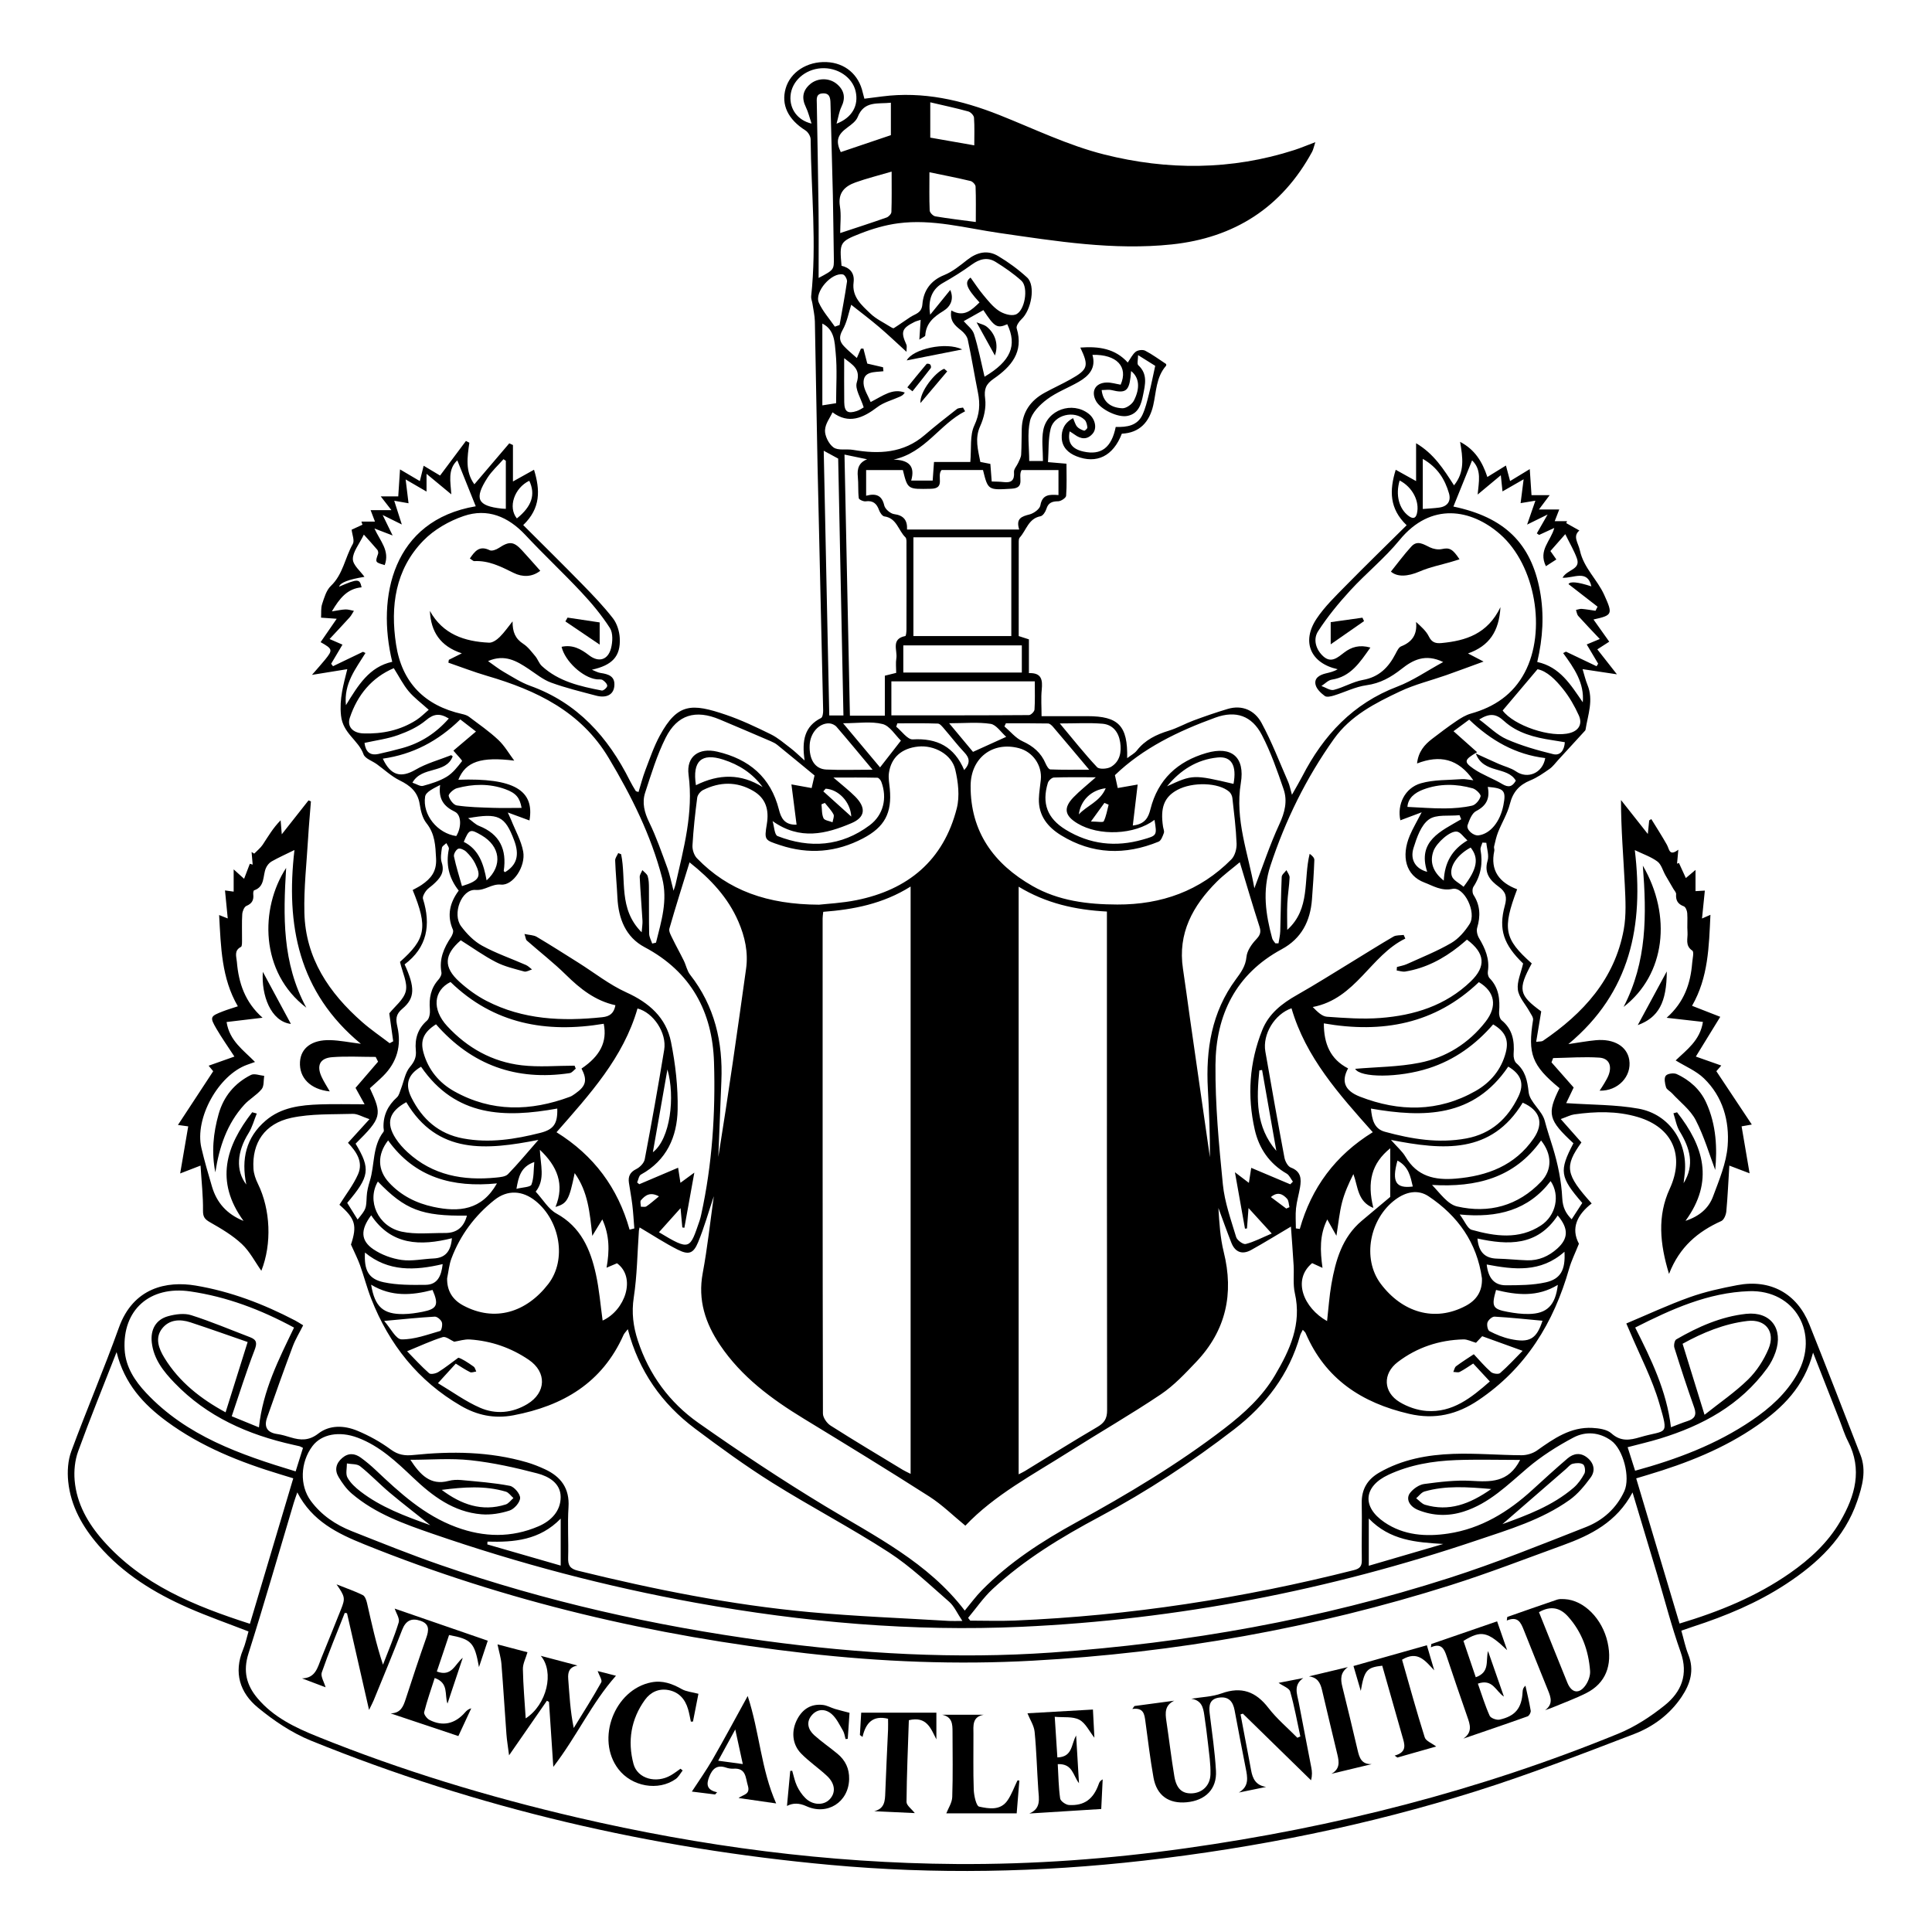 <svg width="698" height="698" viewBox="0 0 698 698" fill="none" xmlns="http://www.w3.org/2000/svg">
<g clip-path="url(#clip0_2_181)">
<path d="M303.89 95.98C307.01 96.67 308.82 98.62 308.39 102C307.71 107.28 311.32 110.27 314.49 113.31C316.5 115.24 319.17 116.48 321.56 118C321.98 118.27 322.68 118.7 322.93 118.55C324.97 117.27 326.91 115.83 328.94 114.52C330.76 113.34 332.99 113.14 333.25 109.91C333.64 105.09 336.13 101.38 341.11 99.38C344.14 98.16 346.83 95.94 349.45 93.88C352.96 91.13 356.75 90.2 360.58 92.49C364.31 94.71 367.89 97.33 371.08 100.26C374.22 103.14 372.64 112.04 368.97 115.41C368.11 116.2 367.05 117.79 367.31 118.63C369.94 127.23 365.25 132.51 359.02 136.82C356.17 138.79 355.46 140.57 355.92 144.06C356.34 147.25 355.49 150.95 354.13 153.94C352.08 158.43 353.35 162.49 354.18 166.89C355.33 167.12 356.43 167.33 357.8 167.6C357.95 169.59 358.11 171.59 358.29 173.95C359.8 174.02 361.18 173.99 362.54 174.16C365.34 174.51 366.58 173.58 366.34 170.54C366.25 169.47 367.37 168.33 367.87 167.19C368.29 166.22 368.87 165.23 368.93 164.21C369.11 161.12 369.05 158.02 369.14 154.93C369.31 148.95 372.28 144.7 377.42 141.89C380.47 140.22 383.65 138.78 386.69 137.08C393.08 133.51 393.49 132.26 390.3 125.57C397.03 125.06 402.92 125.95 407.44 130.98C408.43 129.57 409.13 128.01 410.32 127.08C411.11 126.46 412.85 126.25 413.73 126.7C416.28 128.01 418.61 129.75 421.28 131.5C421.28 131.44 421.44 131.96 421.26 132.17C417.64 136.29 417.77 141.57 416.63 146.49C415.26 152.42 411.76 156.4 405.3 156.68C402.2 164.77 396.21 167.73 388.9 164.84C385.94 163.67 383.76 161.6 383.59 158.31C383.43 155.37 384.5 152.77 387.69 151.07C388.2 152.21 388.46 153.36 389.14 154.15C389.74 154.86 390.76 155.3 391.68 155.6C391.95 155.68 392.9 154.8 392.85 154.44C392.74 153.49 392.51 152.32 391.88 151.7C388.23 148.09 380.82 149.82 379.58 154.88C378.65 158.66 378.91 162.72 378.62 166.96C381.06 167.17 382.92 167.33 385.3 167.53C385.3 171.47 385.46 175.31 385.17 179.12C385.11 179.89 383.33 181.08 382.33 181.1C380.13 181.13 378.73 181.59 378.03 183.89C377.72 184.91 376.79 186.35 375.93 186.51C371.52 187.34 370.81 191.59 368.4 194.22C368.04 194.62 368.05 195.44 368.05 196.06C368.03 207.28 368.04 218.5 368.04 229.8C369.32 230.21 370.39 230.55 371.73 230.99V243.19C376.39 243.01 376.7 245.7 376.36 249.19C376.06 252.22 376.3 255.31 376.3 258.74C382.1 258.74 387.49 258.74 392.87 258.74C404.07 258.74 407.49 262.18 407.23 273.91C408.62 272.84 409.9 272.2 410.69 271.19C413.69 267.32 417.75 265.38 422.3 263.98C425.36 263.04 428.2 261.42 431.21 260.3C435.26 258.8 439.36 257.38 443.5 256.14C448.86 254.53 453.34 256.7 455.76 261.16C459.48 268.01 462.27 275.36 465.41 282.52C465.91 283.65 466.12 284.91 466.76 287.14C468.32 284.36 469.48 282.43 470.51 280.44C478.16 265.6 488.83 254.14 504.86 248.05C510.41 245.94 515.43 242.43 521.4 239.18C514.89 236.03 510.39 238.49 506.4 241.64C502.56 244.66 498.7 246.87 493.7 247.56C489.69 248.11 485.89 250.06 481.96 251.27C480.89 251.6 479.33 251.97 478.63 251.45C477.24 250.43 475.67 248.95 475.3 247.4C474.71 244.94 476.78 243.84 478.95 243.3C480.43 242.94 481.92 242.62 483.27 241.78C473.53 239.63 470.07 231.9 475.68 223.5C478.58 219.16 482.45 215.43 486.14 211.67C493.34 204.34 500.71 197.18 508.2 189.76C501.91 183.75 501.96 177.16 504.25 169.72C506.71 171.09 508.89 172.3 511.61 173.81V160.13C518.06 163.95 521.54 169.49 525.31 175.35C529.28 170.46 528.47 165.32 527.51 159.63C532.9 162.45 535.56 166.88 537.36 172.33C539.72 170.88 541.76 169.62 544.07 168.19C544.58 170.09 545.02 171.74 545.57 173.8C547.91 172.38 549.96 171.13 552.68 169.48C552.9 172.82 553.1 175.69 553.31 178.89H559.87C558.4 180.85 557.32 182.3 555.99 184.07H563.33C562.76 185.55 562.29 186.75 561.69 188.3H566.15C566.05 188.53 565.95 188.76 565.85 188.99C567.38 189.85 568.91 190.71 570.6 191.66C568.09 193.81 570.19 196.09 570.79 198.86C572.17 205.22 577.05 209.34 579.56 214.88C582.73 221.9 582.63 222.29 575.7 223.81C577.56 226.44 579.39 229.02 581.39 231.83C580.02 232.72 578.89 233.44 577.09 234.6C579.27 237.37 581.35 240.03 584.17 243.62C579.67 242.94 575.92 242.38 571.76 241.75C572.36 243.7 572.79 245.64 573.53 247.44C575.79 252.96 573.68 258.25 572.83 263.61C572.81 263.73 572.75 263.87 572.67 263.96C569.42 267.51 566.18 271.06 562.92 274.6C561.9 275.71 560.99 276.99 559.78 277.83C557.59 279.36 555.34 280.94 552.88 281.94C548.89 283.57 546.59 286.13 545.51 290.41C544.62 293.95 542.61 297.19 541.24 300.62C540.58 302.28 540.21 304.07 539.79 305.82C539.67 306.3 539.97 306.87 539.87 307.35C538.31 314.55 541.74 318.88 548.12 321.28C542.71 335.6 543.44 339.21 553.4 348.07C548.29 357.47 548.72 359.5 556.82 365.41C556.22 369.01 555.64 372.5 554.99 376.41C556.3 376.22 557.01 376.33 557.44 376.03C571.98 366.14 583.34 353.79 586.63 335.86C587.59 330.61 587.27 325.06 587.01 319.67C586.52 309.63 585.64 299.62 585.64 289.04C588.73 292.95 591.82 296.86 595.33 301.3C595.54 299.27 595.69 297.84 595.83 296.4C596.08 296.24 596.34 296.08 596.59 295.92C598.48 299 600.45 302.04 602.22 305.19C603.12 306.8 603.04 309.5 606.35 306.99C606.14 309.25 606.01 310.65 605.89 312.04C606.12 311.95 606.34 311.86 606.57 311.77C607.35 313.46 608.12 315.16 609.07 317.23C609.98 316.46 611.15 315.48 612.56 314.29V321.95C613.6 321.89 614.62 321.83 615.93 321.76C615.6 325.06 615.28 328.23 614.91 331.84C616.05 331.34 616.8 331.02 617.95 330.51C617.41 341.93 617.22 353.1 611.31 363.38C614.45 364.61 617.49 365.8 621.5 367.36C618.42 372.38 615.65 376.89 612.68 381.72C615.58 382.74 618.53 383.78 621.87 384.96C621.01 385.95 620.41 386.64 620.09 387.01C624.3 393.34 628.39 399.5 632.9 406.28C630.94 406.63 630.14 406.77 629.21 406.93C630.14 412.42 631.08 417.91 632.1 423.9C629.59 422.95 627.72 422.23 624.78 421.11C624.41 427.04 624.18 432.37 623.69 437.67C623.57 438.9 622.84 440.7 621.9 441.13C613.46 444.93 606.79 450.43 602.99 460.25C599.65 449.3 598.73 439.28 603.24 429.5C608.73 417.57 604.36 407.33 591.72 403.57C584.14 401.32 576.43 401.53 568.72 402.62C567.4 402.81 566.16 403.49 563.87 404.3C566.7 407.5 569.01 410.11 571.34 412.74C565.13 421.43 565.57 424.26 575.05 434.79C569.87 438.79 567.42 443.7 570.44 449.34C569.11 452.69 567.75 455.39 566.93 458.25C561.35 477.88 551.27 494.37 534.04 505.92C526.44 511.01 518.44 512.96 509.11 510.8C491.94 506.82 478.8 498.21 471.68 481.59C471.54 481.27 471.2 481.03 470.68 480.44C470.29 481.25 469.89 481.83 469.71 482.47C465.75 496.57 457.33 507.57 445.89 516.39C430.54 528.22 414.4 538.83 397.27 547.97C383.48 555.33 370.09 563.4 358.58 574.12C355.28 577.19 352.68 581.02 349.76 584.51L350.53 585.51C355.88 585.51 361.25 585.7 366.59 585.48C408.08 583.75 448.9 577.45 489.14 567.26C491.3 566.71 492.04 565.86 492 563.62C491.88 556.78 492.11 549.94 491.97 543.1C491.87 538.03 494.03 534.48 498.32 532.01C506.6 527.24 515.74 525.59 525.05 525.26C533.27 524.97 541.53 525.72 549.77 525.75C551.64 525.75 553.81 525.09 555.33 524.01C561.39 519.72 567.44 515.46 575.31 515.88C577.67 516.01 580.59 516.41 582.19 517.86C585.56 520.89 588.85 520.33 592.52 519.24C602.16 516.39 603.01 519.16 599.5 507.08C596.9 498.12 592.45 489.7 588.82 481.05C588.53 480.36 588.23 479.68 587.56 478.15C595.32 474.89 602.76 471.41 610.46 468.66C616.01 466.68 621.86 465.4 627.67 464.3C639.6 462.03 649.21 467.29 653.7 478.51C659.97 494.18 666.07 509.92 672.17 525.66C674.37 531.33 672.83 536.9 671 542.27C666.44 555.65 656.74 564.76 645.31 572.26C634.89 579.1 623.48 583.84 611.66 587.68C610.33 588.11 609.01 588.58 607.44 589.13C608.3 592.14 608.88 595.05 609.96 597.76C612.22 603.42 610.68 608.37 607.52 613.07C603.27 619.39 597.25 623.84 590.36 626.48C571.48 633.71 552.6 641.04 533.34 647.11C494.16 659.45 453.99 667.56 413.18 672.22C375.51 676.52 337.74 677.21 299.97 673.76C235.27 667.85 172.56 653.32 112.31 628.85C105.41 626.05 98.9 621.65 93.12 616.88C86.71 611.59 84.34 604.33 87.8 596C88.68 593.89 89.14 591.6 89.78 589.42C82.35 586.53 75.06 583.98 68.01 580.89C55.74 575.51 44.46 568.56 35.58 558.28C29.82 551.62 25.54 544.11 24.64 535.23C24.28 531.65 24.52 527.67 25.75 524.34C31.28 509.35 37.58 494.64 42.97 479.61C48.17 465.15 60.29 462.72 70.66 464.45C83.38 466.58 95.24 471.13 106.62 477.07C107.51 477.54 108.35 478.1 109.53 478.81C108.21 481.45 106.72 483.86 105.75 486.46C102.55 495 99.49 503.59 96.48 512.2C95.31 515.54 96.53 517.59 100.19 518.1C101.84 518.33 103.46 518.84 105.06 519.32C108.6 520.38 111.62 520.55 115.01 517.92C119.12 514.73 124.4 514.95 129.09 516.9C133.33 518.66 137.47 520.95 141.16 523.67C143.82 525.63 146.21 525.99 149.33 525.67C163.14 524.25 176.9 524.39 190.38 528.32C192.6 528.97 194.77 529.84 196.87 530.81C202.67 533.51 205.83 537.72 205.39 544.53C205 550.57 205.44 556.66 205.26 562.72C205.18 565.45 205.85 566.75 208.76 567.46C236.32 574.24 264.11 579.81 292.39 582.42C309.2 583.97 326.1 584.6 342.96 585.62C344.19 585.69 345.43 585.62 347.69 585.62C345.78 582.78 344.74 580.28 342.91 578.69C335.83 572.53 328.97 565.92 321.15 560.85C307.42 551.96 292.86 544.36 278.99 535.67C269.39 529.65 260.18 522.95 251.11 516.14C239.1 507.13 230.79 495.38 226.82 480.22C226.08 481.2 225.53 481.7 225.26 482.32C217.55 499.62 203.4 507.93 185.47 511.33C178.56 512.64 172.36 511.29 166.53 507.91C151.08 498.95 140.59 485.73 134.12 469.23C132.57 465.28 131.52 461.14 130.09 457.14C129.25 454.8 128.1 452.57 126.8 449.64C129.07 442.77 128.4 440.31 122.63 435.26C124.94 431.56 127.66 428.12 129.36 424.23C131.32 419.76 128.73 416.05 125.72 412.88C128.14 410.22 130.44 407.7 133.49 404.34C130.85 403.46 129.13 402.37 127.44 402.42C120.01 402.65 112.41 402.32 105.23 403.86C95.61 405.92 90.99 412.94 91.57 422.23C91.68 424.09 92.36 426.01 93.19 427.7C97.74 436.98 98.27 449.39 94.42 459.11C92.13 455.88 90.24 452.13 87.36 449.43C84.03 446.31 79.96 443.91 75.96 441.63C74.04 440.54 73.31 439.74 73.34 437.36C73.41 432.16 72.81 426.96 72.45 421.11C69.53 422.24 67.65 422.96 65.09 423.95C66.1 418.05 67.03 412.58 68 406.94C67.22 406.83 66.39 406.72 64.29 406.43C68.69 399.73 72.74 393.56 77.03 387.02C76.88 386.84 76.26 386.09 75.38 385.02C78.5 383.91 81.47 382.86 84.69 381.72C82.44 378.26 80.15 375.03 78.17 371.63C75.74 367.45 75.92 367.16 80.53 365.38C82.2 364.73 83.93 364.23 85.93 363.56C80.02 353.41 79.81 342.17 79.17 330.59C80.27 331.03 81.09 331.35 82.28 331.82C81.93 328.3 81.62 325.14 81.29 321.7C82.45 321.86 83.26 321.97 84.42 322.13V314.09C85.95 315.47 87.04 316.45 88.19 317.49C88.93 315.55 89.6 313.81 90.26 312.07C90.6 312.17 90.95 312.27 91.29 312.37C91.16 310.85 91.02 309.33 90.89 307.81C91.21 308.01 91.53 308.2 91.85 308.4C92.88 307.33 94.1 306.39 94.91 305.18C96.87 302.21 98.64 299.12 101.39 296.36C101.51 297.78 101.62 299.21 101.8 301.42C105.27 297.02 108.37 293.09 111.47 289.16C111.76 289.28 112.04 289.4 112.33 289.53C111.99 293.93 111.58 298.32 111.32 302.72C110.79 311.73 109.75 320.76 109.97 329.76C110.37 346.21 118.9 358.75 130.85 369.25C133.98 372 137.46 374.36 140.78 376.9C141.21 376.67 141.63 376.43 142.06 376.2C141.58 372.79 141.1 369.37 140.64 366.11C142.6 363.62 145.9 361.14 146.61 358.07C147.31 355.02 145.39 351.37 144.51 347.51C153.81 339.24 154.65 335.12 149.09 321.55C150.17 320.94 151.32 320.4 152.36 319.68C155.67 317.41 157.8 314.88 157.55 310.2C157.31 305.52 157.18 301.28 154.06 297.38C152.63 295.58 151.99 292.92 151.63 290.55C150.94 286.1 148.25 283.84 144.43 281.96C141.42 280.49 138.89 278.07 136.13 276.08C134.48 274.89 131.88 274.07 131.33 272.51C129.5 267.37 123.88 265.05 123.2 258.49C122.57 252.45 124.06 247.46 125.47 241.76C121.56 242.39 117.74 243.01 112.71 243.82C114.8 241.41 116.12 239.95 117.37 238.42C120.3 234.82 120.23 234.47 115.83 232C117.69 229.3 119.54 226.62 121.65 223.55C119.8 223.42 118.22 223.31 115.99 223.15C116.1 221.5 115.88 219.75 116.38 218.23C117.14 215.93 117.89 213.25 119.54 211.68C123.96 207.47 124.63 201.47 127.46 196.53C128.16 195.31 127.23 193.16 127.04 191.37C128 190.93 129.48 190.25 130.95 189.57C130.82 189.19 130.7 188.82 130.57 188.44H135.47C134.9 186.95 134.47 185.81 133.89 184.3H141.41C139.96 182.43 138.92 181.1 137.56 179.34H143.88C144.1 175.99 144.3 173.02 144.52 169.59C147.2 171.17 149.27 172.39 151.68 173.81C152.16 171.87 152.56 170.28 153.06 168.26C155.27 169.58 157.38 170.85 158.99 171.81C162.22 167.49 165.28 163.4 168.34 159.31C168.75 159.52 169.16 159.74 169.57 159.95C168.84 165.12 168 170.31 171.38 174.97C175.65 169.97 179.82 165.07 183.99 160.17C184.43 160.37 184.88 160.58 185.32 160.78V173.95C188.26 172.31 190.42 171.11 192.93 169.71C195.17 177 195.4 183.59 189.03 189.7C196.24 196.91 203.37 203.92 210.36 211.08C214.22 215.03 218.07 219.04 221.45 223.39C222.92 225.29 223.78 228.09 223.91 230.53C224.26 237.19 221.16 240.34 213.84 241.96C214.88 242.36 215.89 242.97 216.96 243.13C219.91 243.56 222.39 244.36 221.92 248.08C221.56 251.01 219.04 252.3 215.34 251.32C209.9 249.87 204.39 248.55 199.11 246.62C196.17 245.55 193.6 243.42 190.94 241.65C186.66 238.81 182.36 236.22 176.32 238.84C178.45 240.33 180.12 241.67 181.96 242.73C185.09 244.53 188.17 246.56 191.53 247.77C208.65 253.91 219.69 266.31 227.58 282.08C228.21 283.34 228.95 284.55 229.68 285.76C229.78 285.93 230.13 285.94 230.69 286.14C231.51 283.48 232.19 280.78 233.18 278.2C234.79 274 236.25 269.68 238.39 265.75C244.79 253.98 249.91 254.04 262.23 258.23C267.8 260.12 273.18 262.68 278.47 265.28C281.07 266.56 283.33 268.56 285.67 270.33C287.13 271.44 288.43 272.74 290.7 274.75C289.63 267.5 290.69 262.39 296.64 259.4C297.21 259.11 297.41 257.6 297.39 256.66C296.74 227.24 296.01 197.82 295.37 168.4C294.99 150.98 294.77 133.56 294.4 116.14C294.35 113.98 293.84 111.84 293.52 109.69C293.39 108.8 292.97 107.9 293.06 107.05C295.12 88.14 293.05 69.23 292.87 50.33C292.86 49.23 291.95 47.72 291 47.12C284.73 43.17 282.14 37.88 283.85 31.94C285.54 26.04 291.61 22.13 298.63 22.43C305.29 22.72 310.27 26.93 311.71 33.48C311.85 34.1 312.04 34.72 312.29 35.66C314.46 35.38 316.59 35.12 318.72 34.84C333.48 32.93 347.39 36.14 361.02 41.54C373.58 46.53 385.91 52.54 398.92 55.81C421.74 61.56 444.9 61.54 467.64 54.2C469.9 53.47 472.1 52.53 475.21 51.36C474.63 53.11 474.47 54.05 474.04 54.85C463.07 75 445.91 85.94 423.3 88.31C402.31 90.51 381.63 87.15 360.95 84.16C348.86 82.41 336.88 79.04 324.52 80.67C319.86 81.28 315.19 82.65 310.79 84.38C303.31 87.31 303.3 87.72 304.03 96.01L303.89 95.98ZM107.4 539.19C106.83 540.87 106.45 541.9 106.13 542.95C100.7 561.12 95.48 579.35 89.76 597.42C87.76 603.73 89.02 608.79 93.03 613.55C98.79 620.39 106.57 624.11 114.64 627.37C145.08 639.67 176.41 649.16 208.36 656.59C253.48 667.08 299.17 673.13 345.53 673.44C373.29 673.63 400.93 671.61 428.42 667.74C482.18 660.18 534.44 646.91 584.72 626.32C590.7 623.87 596.38 620.17 601.44 616.1C607.43 611.28 610.07 604.99 607.18 596.85C603.9 587.63 601.48 578.1 598.67 568.71C595.81 559.13 592.93 549.56 589.81 539.19C584.09 549.94 574.7 554.61 564.63 558.27C551.18 563.15 537.82 568.35 524.18 572.66C474.99 588.22 424.55 597.14 373.06 599.98C345.71 601.49 318.42 600.4 291.2 597.3C236.32 591.05 182.97 578.68 131.66 557.96C121.95 554.04 112.77 549.6 107.4 539.17V539.19ZM511.96 275.81C512.42 271.6 514.62 269.05 517.42 266.92C520.29 264.73 523.16 262.54 526.15 260.52C527.78 259.41 529.56 258.33 531.43 257.8C539.9 255.43 546.65 250.89 550.84 242.99C558.8 228 554.75 204.19 541.96 193C531.56 183.89 516.98 181.23 505.63 195.12C500.28 201.66 493.57 207.07 487.83 213.32C483.6 217.93 479.58 222.83 476.2 228.07C474.28 231.04 475.44 234.8 478.18 237.21C481 239.68 483.34 237.5 485.66 235.73C488.27 233.73 491.18 232.86 495.1 233.95C491.22 239.45 487.96 244.48 481.16 245.54C479.82 245.75 478.66 247.04 477.41 247.84C478.9 248.35 480.57 249.57 481.86 249.25C485.45 248.35 488.78 246.29 492.39 245.65C498.26 244.61 501.68 241.09 504.22 236.15C504.73 235.17 505.33 233.86 506.22 233.51C510.17 231.94 512.08 229.26 511.6 224.7C513.46 226.41 515.26 227.98 516.22 229.95C517.29 232.15 518.74 232.52 520.83 232.32C529.58 231.48 537.42 229.05 542.09 219.36C541.59 228.11 538.04 233.38 530.36 236.08C532.29 237.08 533.68 237.8 535.99 239.01C530.9 240.87 526.71 242.43 522.5 243.92C516.94 245.87 511.13 247.28 505.83 249.78C496.86 254.02 487.92 258.54 481.91 266.99C471.89 281.07 464.38 296.37 458.97 312.81C456.01 321.81 457.27 330.34 459.62 339.01C459.8 339.66 460.36 340.21 460.75 340.8C461.13 340.8 461.52 340.82 461.9 340.82C462.12 339.38 462.48 337.94 462.53 336.49C462.73 329.93 462.78 323.36 463.06 316.8C463.1 315.97 464.18 315.18 464.78 314.37C465.18 315.26 465.95 316.17 465.91 317.05C465.78 320.13 465.24 323.2 465.09 326.29C464.94 329.5 465.06 332.73 465.06 335.95C473.58 328.25 470.82 317.89 473.16 308.47C474.03 309.09 474.88 309.91 474.85 310.69C474.68 315.45 474.35 320.2 473.99 324.95C473.4 332.79 470.2 339.09 463.06 342.94C446.44 351.92 439.27 366.71 439.13 384.72C439.02 399.11 440.37 413.55 441.8 427.9C442.44 434.35 444.72 440.66 446.6 446.93C446.94 448.07 449.14 449.68 450.06 449.44C453.09 448.67 455.92 447.15 459.46 445.65C456.48 442.38 454.06 439.73 451.07 436.45C450.83 439.61 450.67 441.71 450.51 443.82C450.27 443.85 450.03 443.87 449.79 443.9C448.62 437.32 447.45 430.75 446.16 423.51C448.11 425 449.48 426.04 451.2 427.35C451.52 425.31 451.76 423.78 452.05 421.92C456.98 424 461.56 425.94 466.15 427.87C466.47 427.55 466.78 427.23 467.1 426.91C466.36 425.92 465.82 424.57 464.84 424C458.61 420.42 454.86 414.9 453.33 408.17C450.55 395.95 451.35 383.82 456.04 372.12C458.41 366.21 463.14 362.54 468.57 359.47C475.37 355.62 481.98 351.42 488.65 347.36C493.58 344.36 498.45 341.26 503.44 338.37C504.45 337.79 505.89 337.96 507.13 337.78L507.72 339.09C495.1 345.21 489.89 360.84 474.27 363.82C475.97 365.56 477.63 367.2 479.4 367.33C485.81 367.79 492.3 368.27 498.68 367.78C510.88 366.85 522.26 363.33 531.36 354.56C536.99 349.14 536.54 344.34 529.99 339.47C529.05 340.27 528.09 341.12 527.09 341.91C521.34 346.47 515 349.81 507.69 351C506.71 351.16 505.63 350.76 504.6 350.62C504.63 350.2 504.66 349.78 504.69 349.36C505.91 349.01 507.19 348.81 508.33 348.29C513.7 345.85 519.23 343.65 524.31 340.69C526.97 339.14 529.25 336.47 530.94 333.82C533.59 329.67 528.93 320.21 524.75 321.14C520.77 322.02 517.59 319.96 514.63 318.85C507.85 316.3 506.16 309.4 509.34 301.85C510.39 299.35 511.81 297 513.63 293.47C510.3 294.72 508.11 295.54 505.93 296.36C504.69 290.73 507.48 284.68 513.34 282.99C518.03 281.64 523.19 281.87 528.14 281.49C529.29 281.4 530.47 281.7 532.29 281.9C526.82 274 520.15 272.67 511.95 275.83L511.96 275.81ZM183.47 293.57C184.18 295.15 184.45 295.69 184.68 296.25C186.18 300.04 188.3 303.72 189.02 307.65C189.98 312.94 185.41 320 181.01 319.59C177.52 319.26 175.38 321.77 171.82 321.52C166.68 321.16 163.31 330.22 166.59 334.64C168.62 337.37 171.22 340.04 174.16 341.65C179.2 344.42 184.72 346.31 190 348.63C190.82 348.99 191.48 349.7 192.21 350.25C191.26 350.52 190.2 351.21 189.39 350.99C185.93 350.03 182.33 349.21 179.17 347.58C174.77 345.32 170.71 342.38 166.47 339.71C160.44 344.92 160.13 349.4 165.99 354.71C168.92 357.36 172.23 359.78 175.74 361.59C188.97 368.42 203.15 369.03 217.62 367.5C220.29 367.22 221.82 366.08 222.34 363.17C215.05 361.58 209.61 357.24 204.47 352.19C200.01 347.8 195.03 343.94 190.32 339.79C189.94 339.45 189.92 338.7 189.48 337.43C191.33 337.84 192.81 337.81 193.9 338.46C198.97 341.47 203.95 344.65 208.94 347.79C214.7 351.41 220.14 355.75 226.28 358.53C234.52 362.26 240.65 367.65 242.42 376.43C244.03 384.44 244.98 392.75 244.82 400.9C244.62 410.7 240.86 419.25 231.56 424.35C230.81 424.76 230.63 426.23 230.19 427.2C230.45 427.41 230.7 427.62 230.96 427.84C235.52 425.9 240.08 423.97 244.99 421.88C245.3 423.91 245.54 425.45 245.83 427.33C247.55 426.07 248.93 425.06 250.85 423.65C249.57 430.75 248.41 437.17 247.25 443.58C247 443.54 246.75 443.49 246.51 443.45C246.32 441.4 246.13 439.36 245.87 436.49C242.84 439.87 240.48 442.49 238.07 445.19C249.46 452.06 249.19 451.32 252.76 440.98C253.01 440.25 253.18 439.49 253.35 438.74C257.31 420.62 258.53 402.19 257.96 383.76C257.4 365.57 249.69 351.11 232.87 342.19C226.08 338.59 223.44 331.92 223.07 324.36C222.85 319.86 222.41 315.37 222.25 310.87C222.22 309.99 222.97 309.09 223.36 308.2C223.71 308.34 224.05 308.48 224.4 308.62C226.33 317.83 223.32 328.35 231.82 336.82C231.97 334.85 232.18 333.75 232.12 332.67C231.81 327.4 231.37 322.13 231.12 316.86C231.08 316.04 231.74 315.19 232.07 314.35C232.74 315.08 233.73 315.7 234 316.55C234.42 317.87 234.44 319.34 234.45 320.75C234.5 326.29 234.41 331.83 234.53 337.37C234.56 338.55 235.24 339.72 235.63 340.89C236.09 340.78 236.54 340.68 237 340.57C238.9 332.91 241.33 325.33 239.21 317.18C235.17 301.67 228.11 287.56 219.93 273.87C209.86 257.01 193.8 249.4 175.97 244.18C171.25 242.8 166.65 241.01 161.99 239.41C162.05 239.07 162.1 238.72 162.16 238.38C163.55 237.69 164.94 236.99 166.85 236.04C159.04 233.47 155.67 228.23 155.31 220.71C160 229.19 167.83 231.77 176.69 232.19C177.96 232.25 179.53 231.13 180.54 230.13C182.26 228.43 183.65 226.39 185.18 224.49C185.16 228.32 186.15 230.73 189.07 232.62C190.77 233.73 192.07 235.51 193.41 237.1C194.31 238.18 194.75 239.69 195.76 240.62C201.86 246.25 209.63 247.97 217.43 249.48C218 249.59 219.34 248.43 219.38 247.81C219.42 247.12 218.5 246.18 217.76 245.7C217.19 245.33 216.26 245.52 215.49 245.42C210.49 244.77 204.11 238.89 202.89 233.68C206.79 232.83 209.8 234.41 212.77 236.71C216.27 239.43 219.63 238.49 220.75 234.22C221.35 231.92 221.51 228.72 220.35 226.9C217.39 222.28 213.82 217.99 210.05 213.97C203.46 206.93 196.4 200.33 189.81 193.28C183.59 186.64 176.12 183.5 167.53 186.43C162.23 188.24 156.8 191.35 152.93 195.34C142.79 205.76 140.98 219.03 143.09 232.84C145.18 246.57 153.4 254.93 166.98 257.97C167.83 258.16 168.75 258.43 169.42 258.94C173.02 261.65 176.75 264.23 180.02 267.3C182.29 269.43 183.89 272.27 185.79 274.8C173.79 273.32 168.23 275.13 165.6 281.71C185.53 281.02 193.2 285.44 191.29 296.42C189.01 295.58 186.7 294.73 183.52 293.56L183.47 293.57ZM231.09 443.45C231.05 443.64 230.87 444.1 230.83 444.58C230.26 452.64 230.19 460.78 228.97 468.74C228.13 474.23 228.77 479.21 230.43 484.29C234.46 496.61 241.88 506.71 252.31 514.05C267.26 524.58 282.53 534.72 298.18 544.18C316.24 555.1 335.3 564.5 348.55 581.88C350.59 579.43 352.48 576.83 354.7 574.57C364.65 564.43 376.49 556.79 388.82 550.02C407.39 539.82 425.53 529.01 442.36 516.08C449.48 510.61 456.05 504.62 460.64 496.84C466.01 487.74 470.36 478.37 467.81 467.22C467.08 464.02 467.56 460.55 467.37 457.21C467.09 452.42 466.71 447.64 466.39 443.15C461.22 446.21 456.68 449.02 452.02 451.6C448.81 453.38 446.23 452.43 444.87 448.98C443.23 444.82 441.74 440.61 440.19 436.42C440.52 441.74 440.83 447.14 442.11 452.3C445.86 467.4 442.92 480.71 432.17 492.03C428.19 496.22 424.13 500.57 419.38 503.76C408.58 511.02 397.28 517.51 386.28 524.48C373.17 532.8 359.31 540.08 348.77 551.2C344.43 547.65 340.4 543.65 335.73 540.66C320.74 531.07 305.56 521.79 290.37 512.53C278.71 505.42 267.87 497.42 260.12 485.91C254.84 478.06 252.06 469.69 253.88 459.96C255.6 450.75 256.59 441.4 257.89 432.17C256.03 437.72 254.45 443.39 252.22 448.79C250.53 452.89 248.82 453.47 244.88 451.49C240.22 449.15 235.85 446.26 231.08 443.45H231.09ZM148.27 527.41C151.83 532.88 155.56 536.76 162.05 535.03C163.51 534.64 165.14 534.57 166.66 534.72C172.53 535.28 178.43 535.69 184.2 536.81C185.76 537.11 187.96 539.72 187.91 541.21C187.86 542.81 185.79 545.18 184.11 545.73C180.89 546.78 177.28 547.37 173.92 547.09C163.86 546.26 156.23 540.49 149.2 533.81C143.2 528.11 137.19 522.42 129.26 519.43C122.57 516.9 116.15 518.13 112.9 522.43C108.46 528.31 108.2 536.72 112.31 542.27C116.11 547.4 121.23 550.86 127.06 553.17C137.73 557.39 148.39 561.69 159.23 565.44C197.27 578.6 236.33 587.38 276.21 592.8C310.68 597.49 345.26 599.46 379.98 597.03C428.92 593.6 476.98 585.05 523.73 570.04C540.4 564.69 556.69 558.1 573 551.69C579.1 549.29 583.99 544.94 586.83 538.76C589.1 533.81 586.48 523.62 582.09 520.46C577.8 517.38 572.84 517.05 568.48 519.35C562.62 522.45 556.89 526.09 551.85 530.37C544.66 536.48 538.03 543.19 528.72 546.13C523.21 547.87 517.77 547.68 512.45 545.58C509.13 544.27 507.76 541.44 509.51 539.27C510.7 537.79 512.74 536.38 514.56 536.14C520.14 535.4 525.84 534.68 531.43 535C538.43 535.4 544.96 535.78 549.19 527.45C541.18 527.45 533.6 527.23 526.05 527.51C517.63 527.82 509.36 529.21 501.63 532.81C492.64 537.01 491.96 544.36 500.14 549.95C507.15 554.74 515.21 555.25 523.22 554.05C535.07 552.27 544.92 546.24 553.66 538.23C557.84 534.4 562.04 530.58 566.35 526.89C568.52 525.04 571.05 524.7 573.43 526.61C575.91 528.6 576.48 531.36 574.66 533.82C572.48 536.78 570.04 539.78 567.08 541.89C556.97 549.1 545.15 552.59 533.53 556.51C480.17 574.51 425.38 585.16 369.14 587.73C329.56 589.54 290.29 586.09 251.32 579.05C219.02 573.21 187.38 564.85 156.36 554.15C145.99 550.57 135.6 546.89 127.09 539.61C125.18 537.98 123.63 535.8 122.33 533.63C120.82 531.12 121.35 528.68 123.66 526.72C125.9 524.82 128.19 525.05 130.37 526.64C132.24 528 134.03 529.5 135.71 531.09C144.45 539.35 153.25 547.45 164.84 551.73C174.85 555.43 184.79 555.64 194.6 551.41C199.1 549.47 202.57 545.93 202.56 540.85C202.56 535.87 198.26 533.4 194.18 532.33C186.25 530.25 178.17 528.44 170.03 527.56C162.85 526.78 155.52 527.4 148.26 527.4L148.27 527.41ZM328.99 320.29C318.97 326.59 308.31 328.59 297.42 329.43C297.31 330.54 297.2 331.18 297.2 331.82C297.2 391.44 297.17 451.06 297.31 510.68C297.31 512.16 298.73 514.18 300.07 515.04C308.66 520.51 317.42 525.73 326.13 531.01C326.95 531.51 327.85 531.9 328.99 532.48V320.29ZM368.02 320.35V532.65C369.06 532.11 369.73 531.81 370.36 531.42C379.05 526.11 387.67 520.68 396.46 515.54C399 514.05 399.99 512.5 399.98 509.49C399.88 450.93 399.91 392.36 399.91 333.8V329.33C388.47 328.73 377.91 326.35 368.02 320.35ZM42.12 488.49C37.2 501.07 32.48 512.63 28.22 524.37C27.05 527.61 26.67 531.41 26.97 534.86C27.7 543.25 31.76 550.34 37.23 556.54C51.36 572.56 70.26 580.2 90.29 586.65C95.56 568.95 100.73 551.6 105.95 534.09C104.09 533.52 102.75 533.11 101.4 532.7C86.75 528.27 72.63 522.67 60.21 513.52C51.86 507.36 44.97 499.99 42.12 488.49ZM655.03 488.68C651.8 501.03 644.04 508.6 634.89 514.97C622.8 523.39 609.26 528.69 595.24 532.87C593.95 533.26 592.66 533.65 591.13 534.11C596.42 551.83 601.57 569.07 606.79 586.56C621.21 582.23 634.61 576.76 646.68 568.34C653.94 563.27 660.38 557.35 664.87 549.63C670.21 540.44 672.95 530.96 667.64 520.68C666.4 518.29 665.62 515.66 664.63 513.14C661.53 505.25 658.44 497.36 655.03 488.68ZM295.9 326.85C298.67 326.53 304.11 326.28 309.38 325.22C328.07 321.47 340.89 310.82 345.67 292.03C346.78 287.66 346.18 282.5 345.11 278C343.8 272.49 337.46 269.13 331.72 269.72C325.78 270.33 321.96 273.64 321.16 279.23C320.89 281.09 321.29 283.06 321.47 284.97C322.29 293.72 319.63 298.79 311.79 302.89C302.17 307.94 292.19 308.77 281.84 305.34C276.22 303.48 276.09 303.55 277.05 297.68C277.88 292.6 276.74 288.42 272.1 285.72C266.15 282.26 260.04 282.43 254 285.43C253.05 285.9 252.02 287.18 251.89 288.19C251.14 293.92 250.51 299.67 250.18 305.43C250.09 306.97 250.75 309 251.81 310.09C263.13 321.76 277.21 326.76 295.91 326.85H295.9ZM403.66 326.79C419.57 326.85 433.55 321.91 444.87 310.48C446.15 309.19 446.83 306.69 446.76 304.79C446.55 299.29 445.85 293.8 445.24 288.32C445.15 287.53 444.71 286.59 444.13 286.07C440.31 282.69 430.85 282.4 425.34 285.39C420.61 287.95 419.13 291.78 420.19 298.68C420.31 299.44 420.72 300.31 420.48 300.95C420.06 302.1 419.5 303.7 418.57 304.08C406.5 309.03 394.66 308.71 383.37 301.79C378.51 298.81 375.17 294.68 375.33 288.59C375.39 286.28 375.81 283.98 376.03 281.68C376.54 276.49 373.15 271.63 368.12 270.3C358.64 267.8 350.73 273.78 350.67 283.87C350.57 300.51 359.06 312.13 373.01 320.09C382.45 325.48 392.95 326.76 403.66 326.79ZM602.13 367.71C608.53 362.03 610.76 355.31 611.36 347.88C611.48 346.36 612.09 343.91 611.41 343.45C608.68 341.6 609.84 339.09 609.67 336.84C609.5 334.53 609.74 332.19 609.57 329.88C609.51 329.01 608.98 327.68 608.34 327.44C606.16 326.63 605.38 325.28 605.55 323.03C605.6 322.43 604.93 321.76 604.57 321.14C603.62 319.5 602.64 317.87 601.7 316.22C600.74 314.53 600.21 312.3 598.8 311.25C596.48 309.53 593.6 308.57 590.63 307.13C593.88 334.25 589.17 358.48 566.62 377.22C570.47 376.66 573.5 376.09 576.55 375.81C583.13 375.21 587.84 378.05 588.62 382.9C589.58 388.89 584.53 394.23 577.91 394.04C578.51 393.12 579.09 392.29 579.59 391.42C580.17 390.42 580.79 389.41 581.19 388.34C582.43 384.98 581.29 382.33 577.77 382.1C572.25 381.74 566.67 382.17 561.12 382.27L560.53 383.81C563.27 386.92 566.01 390.02 568.54 392.9C567.56 394.95 566.57 397.01 565.84 398.54C575.12 399.19 583.69 399.05 591.97 400.54C603.41 402.6 610.19 413.27 608.57 424.8C608.45 425.69 608.36 426.58 608.26 427.47C612.37 420.82 610.52 414.76 606.84 408.72C605.67 406.8 605.31 404.4 604.58 402.21C605.02 402.09 605.46 401.97 605.89 401.85C615.46 414.01 619.41 426.76 608.94 441.07C614.01 439.42 617.33 436.47 618.88 432.3C621.1 426.35 623.69 420.22 624.17 414.02C624.87 404.98 622.42 396.17 615.59 389.58C612.77 386.86 608.86 385.26 605.39 383.11C609.3 379.33 614.19 375.94 615.24 369.2C610.89 368.71 606.87 368.25 602.14 367.71H602.13ZM91.12 401.84C91.67 401.99 92.22 402.15 92.77 402.3C91.8 404.67 91.15 407.23 89.81 409.37C85.62 416.07 85.08 422.89 88.99 427.96C87.09 418.73 88.89 410.93 95.98 404.86C101.63 400.02 108.58 399.25 115.6 399C120.69 398.82 125.79 398.96 131.72 398.96C130.51 396.77 129.42 394.78 128.45 393.03C131.14 389.9 133.86 386.74 136.59 383.57C136.3 383 136.02 382.42 135.73 381.85C130.48 381.85 125.21 381.54 120 381.94C115.56 382.28 114.31 384.98 116.18 389.03C116.99 390.79 118.07 392.43 119.14 394.31C112.13 393.59 108.04 389.39 108.38 383.66C108.68 378.64 112.66 375.6 119.3 375.78C122.73 375.87 126.13 376.58 130.38 377.11C107.76 358.45 103.24 334.14 106.38 307.1C103.36 308.59 100.67 309.78 98.12 311.23C97.23 311.73 96.44 312.73 96.04 313.69C94.88 316.48 95.78 320.32 91.8 321.67C91.56 321.75 91.44 322.62 91.5 323.1C91.72 325.14 91.09 326.43 89.03 327.29C88.23 327.62 87.59 329.22 87.52 330.28C87.32 333.36 87.48 336.47 87.44 339.57C87.43 340.44 87.5 341.86 87.05 342.1C84.47 343.45 85.42 345.57 85.58 347.52C86.21 355.17 88.54 362.1 94.86 367.69C90.18 368.25 86.07 368.74 81.86 369.24C82.92 376.08 87.98 379.41 92.13 383.67C90.96 384.09 90.14 384.38 89.32 384.67C78.93 388.38 70.26 403.97 72.76 414.72C73.86 419.43 75.22 424.08 76.59 428.71C78.3 434.5 81.93 438.65 87.99 441.1C77.54 426.75 81.64 414.03 91.12 401.84ZM298.06 155.41C297.96 157.4 299.38 160.41 301.15 161.66C302.85 162.86 305.83 162.12 308.2 162.53C317.55 164.13 326.42 163.77 334.08 157.17C337.85 153.92 341.78 150.86 345.7 147.79C346.25 147.36 347.17 147.42 347.92 147.25C348.17 147.7 348.42 148.14 348.67 148.59C339.44 153.27 334.32 163.5 322.82 166.05C328.22 166.17 330.74 168.28 329.2 173.63H336.96C337.11 171.47 337.25 169.56 337.44 166.9H350.56C351 161.91 350.34 157.27 352 153.73C353.93 149.61 354.15 145.99 353.32 141.85C352.04 135.48 351.01 129.06 349.64 122.71C349.37 121.45 348.26 120.16 347.19 119.32C345.04 117.62 343.04 116.01 343.7 112.17C348.35 114.78 351.04 111.97 353.88 109.27C349.01 103.95 348.41 101.91 350.65 100.29C352.19 102.41 353.6 104.61 355.27 106.6C356.98 108.64 358.7 110.85 360.88 112.29C362.51 113.37 365.15 114.22 366.85 113.66C370.25 112.55 371.71 103.84 369 101.4C366.15 98.84 362.94 96.62 359.67 94.6C356.72 92.79 353.86 93.57 351.06 95.61C347.75 98.02 344.24 100.2 340.67 102.22C337 104.3 335.11 107.92 336.06 113.7C338.83 110.28 341.01 107.6 343.32 104.75C344.74 108.15 343.39 110.78 340.82 112.35C337.31 114.49 334.55 116.81 334.28 121.21C334.26 121.56 333.4 121.85 332.15 122.7C332.34 119.84 332.47 117.78 332.62 115.56C331.82 115.82 331.07 115.98 330.4 116.31C325.79 118.61 325.37 119.89 327.46 124.51C327.72 125.08 327.5 125.87 327.5 127.1C323.92 123.85 320.84 120.89 317.6 118.14C314.26 115.3 310.75 112.66 307.53 110.11C306.63 112.88 306.04 116.38 304.39 119.28C303 121.73 303.29 123.36 304.92 125.09C306.32 126.58 307.93 127.87 309.56 129.34C310.11 128.08 310.58 127.02 311.04 125.96C311.34 125.96 311.63 125.94 311.93 125.93C312.44 127.88 312.94 129.83 313.34 131.36C315.47 131.86 317.25 132.27 319.03 132.68C319.08 133.16 319.12 133.64 319.17 134.12C315.98 134.52 311.79 133.98 311.99 138.49C312.09 140.73 313.61 142.91 314.55 145.25C319.09 142.93 322.45 140.21 326.88 141.82C326.36 142.74 325.67 143.06 324.96 143.37C322.28 144.58 319.27 145.34 316.99 147.07C311.76 151.06 306.6 153.33 300.77 148.96C299.78 151.14 298.19 153 298.07 155.4L298.06 155.41ZM157.53 370.06C153.04 372.92 151.75 375.89 153.02 380.38C154.75 386.54 158.66 391.21 164.09 394.26C177.62 401.84 191.68 401.53 205.9 396.25C206.61 395.99 207.26 395.5 207.89 395.06C211.75 392.35 212.26 390.23 210.09 386.05C216.84 381.52 219.44 376.37 218.12 369.87C197.36 373.34 178.38 369.95 162.77 354.78C156.63 357.82 155.93 364.64 161.6 370.76C168.88 378.61 177.85 383.62 188.45 384.87C194.75 385.61 201.21 385.01 207.59 385.01C207.73 385.37 207.87 385.73 208.01 386.1C207.29 386.65 206.62 387.59 205.83 387.7C186.62 390.58 170.47 384.87 157.52 370.06H157.53ZM489.59 386.15C497.4 385.47 505.28 385.47 512.87 383.96C522.45 382.06 530.62 376.95 536.7 369.14C541.09 363.5 540.05 358.25 534.29 354.83C518.45 369.97 499.37 373.42 478.28 369.73C478.28 377.06 480.6 382.68 487.04 385.99C484.56 390.55 485.67 394.01 491.34 396.21C505.46 401.7 519.59 401.83 533.08 394.17C538.49 391.1 542.42 386.44 544.02 380.22C545.19 375.67 543.81 372.67 539.45 370.1C533.15 377.38 525.57 382.91 516.23 385.93C505.32 389.46 491.34 389.43 489.59 386.13V386.15ZM109.45 523.09C108.67 522.71 108.46 522.56 108.21 522.5C107.46 522.31 106.7 522.16 105.95 521.99C89.65 518.36 74.83 511.86 63.05 499.61C59.08 495.49 55.54 491.06 54.84 485.06C54.3 480.39 56.27 476.74 60.77 475.51C63.4 474.79 66.57 474.36 69.07 475.15C76.29 477.44 83.28 480.42 90.37 483.12C92.88 484.08 92.9 485.36 91.93 487.87C88.95 495.62 86.47 503.55 83.72 511.67C87.54 513.23 90.41 514.4 93.55 515.69C94.97 502.26 100.76 491.03 106.23 479.64C94.17 473.11 81.9 468.49 68.76 466.57C54.08 464.43 44.19 473.29 45.03 487.63C45.4 493.89 48.72 498.9 52.81 503.25C67.44 518.82 86.73 525.51 106.81 531.59C107.77 528.53 108.59 525.88 109.47 523.08L109.45 523.09ZM603.68 515.64C605.84 514.83 607.72 514.04 609.65 513.42C612.21 512.6 613.07 511.28 612.09 508.52C609.55 501.38 607.2 494.16 604.93 486.93C604.65 486.04 604.98 484.26 605.61 483.9C613.47 479.35 621.77 475.65 630.86 474.67C639.72 473.72 644.4 480.1 641.46 488.54C640.75 490.58 639.72 492.59 638.45 494.33C628.74 507.64 615.1 515.03 599.73 519.74C595.95 520.9 592.08 521.78 588.04 522.85C588.97 525.8 589.81 528.44 590.74 531.35C605.82 527.22 620.1 521.86 632.94 513.13C639.51 508.67 645.33 503.47 649.3 496.44C657.54 481.85 648.54 465.91 631.91 466.48C617.19 466.98 603.97 472.93 590.77 479.62C596.58 491.18 602.12 502.51 603.69 515.64H603.68ZM323.78 243.1C323.78 241.21 323.56 239.5 323.83 237.88C324.31 235 321.76 230.84 327.07 229.79C327.37 229.73 327.49 228.16 327.49 227.29C327.52 217.09 327.52 206.9 327.49 196.7C327.49 195.82 327.6 194.59 327.1 194.11C324.54 191.65 324 187.18 319.51 186.57C318.76 186.47 317.91 185.19 317.58 184.28C316.73 181.9 315.38 180.76 312.72 181.12C311.93 181.23 310.32 180.48 310.26 179.98C309.95 177.44 310.18 174.83 309.92 172.27C309.63 169.39 310.2 167.18 313.27 165.93C310.69 165.39 308.1 164.85 305.1 164.23C305.76 195.83 306.41 227.13 307.06 258.56H319.68V244.12C321.15 243.75 322.26 243.48 323.78 243.1ZM535.4 461.83C533.62 448.98 526.72 439.28 516.12 432.2C512.24 429.61 507.9 430.6 504.16 433.37C494.87 440.24 491.96 454.66 498.85 463.83C506.52 474.02 518.2 477.86 529.62 471.74C533.45 469.69 535.59 466.49 535.4 461.83ZM227.46 444.26C228.03 444.11 228.6 443.96 229.17 443.81C228.94 440.98 228.79 438.14 228.45 435.31C228.13 432.63 227.61 429.98 227.22 427.31C226.89 425.04 227.59 423.49 229.86 422.37C231.18 421.72 232.67 420.2 232.93 418.84C235.43 405.68 237.79 392.49 239.96 379.27C240.97 373.16 236.03 365.8 230.32 364.35C225.21 382.13 213.05 395.37 201.06 409.06C214.56 417.45 223.24 429.16 227.46 444.25V444.26ZM161.54 461.78C161.43 466.38 163.55 469.62 167.36 471.65C178.7 477.72 190.14 474.2 198.1 463.87C204.87 455.08 202.28 441.01 193.53 433.92C188.81 430.09 183.4 429.75 178.64 433.53C171.58 439.13 166.29 446.19 163.1 454.66C162.25 456.91 162.05 459.4 161.55 461.78H161.54ZM365.37 229.8V194.12H330V229.8H365.37ZM495.96 409.05C483.75 395.32 471.76 382.01 466.6 364.27C460.5 366.39 456.07 373.66 457.15 379.89C459.37 392.69 461.65 405.48 464.05 418.25C464.3 419.58 465.28 421.41 466.37 421.82C470.07 423.21 470.2 425.9 469.68 428.99C469.25 431.52 468.5 434 468.23 436.54C467.98 438.93 468.18 441.38 468.18 443.8C468.65 443.87 469.12 443.93 469.59 444C473.82 429.07 482.4 417.42 495.97 409.04L495.96 409.05ZM243.35 321.77C243.78 320.43 243.95 320.01 244.05 319.57C246.99 306.53 250.58 293.66 248.77 279.95C247.89 273.27 252.51 270.01 259.13 271.56C270.59 274.24 278.46 280.76 281.43 292.55C282.15 295.41 283.37 298.11 287.79 297.94C287.16 293.01 286.56 288.36 285.93 283.39C288.52 283.86 290.93 284.29 293.23 284.71C293.63 282.99 294 281.37 294.28 280.16C289.77 276.45 285.33 272.77 280.85 269.14C280.16 268.58 279.33 268.16 278.51 267.81C272.36 265.17 266.2 262.53 260.03 259.94C251.33 256.28 244.7 258.16 240.48 266.57C237.34 272.83 235.29 279.66 233.09 286.35C231.89 290.01 232.81 293.53 234.56 297.12C237.14 302.42 239.07 308.05 241.12 313.6C241.99 315.95 242.45 318.46 243.33 321.77H243.35ZM409.26 298.25C413.79 297.76 414.93 295.18 415.63 292.37C418.34 281.56 425.45 275.07 435.84 272.05C444.97 269.39 449.85 273.55 448.29 282.9C446.08 296.2 451 308.34 453.18 320.92C456.21 313.02 458.77 305.2 462.21 297.78C464.18 293.52 465.21 289.42 463.75 285.15C461.46 278.48 459.13 271.74 455.88 265.51C452.28 258.59 446.51 256.57 439.1 259.26C425.69 264.13 412.91 270.29 402.8 280.05C403.17 281.72 403.52 283.32 403.82 284.7C406.33 284.26 408.64 283.86 411.02 283.44C410.42 288.47 409.87 293.14 409.26 298.26V298.25ZM571.83 253.75C572.47 246.79 568.69 241.35 564.74 235.95C565.08 235.78 565.42 235.61 565.76 235.43C569.44 237.19 573.13 238.95 576.81 240.7C577 240.39 577.19 240.08 577.39 239.78C576.04 237.52 574.7 235.26 573.26 232.83C574.77 232.2 575.94 231.71 577.98 230.86C575.19 227.9 572.65 225.27 570.21 222.55C569.72 222.01 569.64 221.1 569.38 220.36C570.07 220.22 570.78 219.93 571.45 219.98C573.12 220.12 574.77 220.42 576.43 220.66C576.68 220.17 576.93 219.67 577.17 219.18C573.7 216.49 570.22 213.79 566.67 211.03C567.27 209.97 570.027 210.243 574.94 211.85C573.53 205.57 568.49 208.97 564.53 208.72C566.21 205.66 571.18 205.84 569.7 201.71C568.72 198.98 567.2 196.45 565.51 192.98C563.45 195.32 561.62 197.4 560.14 199.08C561.18 200.56 561.73 201.34 562.28 202.12C561.09 202.89 559.9 203.66 558.51 204.56C555.66 198.74 560.3 195.47 561.54 190.74C559.71 191.58 557.89 192.42 556.06 193.26C555.78 193.07 555.51 192.89 555.23 192.7C556.38 190.69 557.53 188.69 559.13 185.88C556.61 187.12 554.76 188.03 551.72 189.53C552.9 186.11 553.76 183.65 554.71 180.89C552.83 181.2 551.15 181.48 549.37 181.77C549.72 179.02 550.05 176.43 550.46 173.16C547.53 174.84 545.29 176.13 542.83 177.54C542.62 175.52 542.45 173.92 542.22 171.7C539.22 174.19 536.69 176.3 533.85 178.67C534.24 174.12 535.41 169.73 531.84 166.33C529.54 172.03 527.33 177.48 525.09 183.01C543.6 186.87 553.17 196.33 556.35 213.44C557.95 222.04 557.4 230.56 555.38 239.16C563.63 240.95 567.5 247.46 571.84 253.74L571.83 253.75ZM131.13 235.48C131.43 235.63 131.74 235.77 132.04 235.92C128.58 241.56 124.16 246.88 124.98 254.77C129.38 247.6 133.39 240.91 141.71 239.1C136 215.69 141.86 188 171.88 182.91C169.66 177.39 167.47 171.92 165.22 166.31C161.63 169.68 162.8 174.11 163.05 178.6C160.07 176.13 157.51 174.01 154.1 171.19V177.6C151.54 176.11 149.38 174.85 146.55 173.21C146.97 176.63 147.28 179.2 147.6 181.82C145.68 181.48 144.09 181.2 142.43 180.91C143.34 183.76 144.12 186.19 145.17 189.49C142.22 188.03 140.47 187.17 138.25 186.07C139.59 188.81 140.59 190.88 141.85 193.46C138.86 192.31 137.07 191.63 135.28 190.94C137.34 195.49 140.9 198.91 138.99 204.16C135.5 203.14 135.52 203.15 136.59 200.09C136.74 199.67 136.59 198.96 136.31 198.62C134.77 196.79 133.15 195.04 131.45 193.14C129.73 196.71 127.46 199.36 127.48 201.99C127.5 204.17 130.22 206.33 131.67 208.4C125.923 209.333 122.873 210.517 122.52 211.95C129.32 209.03 129.94 209.04 130.64 212.19C125.46 212.67 122.71 216.13 119.9 220.88C122.1 220.55 123.46 220.22 124.84 220.18C125.84 220.15 126.86 220.51 127.86 220.69C127.35 221.48 126.94 222.35 126.32 223.04C124.04 225.57 121.7 228.04 119.07 230.87C121.08 231.74 122.22 232.24 123.73 232.9C122.3 235.31 120.97 237.55 119.64 239.8C119.86 240.1 120.09 240.4 120.31 240.69C123.92 238.96 127.53 237.22 131.13 235.49V235.48ZM447.91 311.51C445.06 313.91 442.13 316.03 439.61 318.55C430.94 327.22 425.43 337.18 427.39 350.03C428.28 355.9 429.04 361.78 429.88 367.66C432.29 384.48 434.71 401.29 437.12 418.11C437.18 409.87 436.83 401.67 436.38 393.48C435.6 379.2 437.74 365.67 446.48 353.84C448.31 351.36 450.01 349.08 450.33 345.71C450.54 343.5 452.17 341.16 453.77 339.45C455.21 337.92 455.71 336.86 455.04 334.81C452.58 327.21 450.35 319.53 447.92 311.52L447.91 311.51ZM249.12 311.56C246.6 319.72 244.1 327.57 241.84 335.49C241.56 336.49 242.38 337.9 242.92 339.01C244.23 341.73 245.72 344.36 247.05 347.07C247.87 348.73 248.21 350.72 249.31 352.13C258.19 363.46 261.21 376.46 260.62 390.56C260.24 399.7 259.89 408.84 259.52 417.98C263.17 395.34 266.39 372.66 269.55 349.97C270.37 344.06 269.13 338.43 266.79 333C263.02 324.23 256.71 317.57 249.12 311.55V311.56ZM382.41 178.86V169.83H369.1C367.59 172.16 370.64 176.23 365.59 176.55C357 177.09 356.94 177.14 355.14 169.81H340.18C338.24 171.96 341.79 176.48 336.32 176.59C327.95 176.75 327.95 176.92 326.19 169.82H312.92V179.1C316.56 178.13 318.64 179 319.47 182.63C319.77 183.92 321.68 185.56 323.03 185.74C326.43 186.19 327.86 187.9 327.7 191.31H368.22C366.94 187.28 369.13 186.58 371.98 185.85C373.51 185.46 375.65 183.9 375.87 182.59C376.56 178.59 379.16 178.61 382.42 178.86H382.41ZM563.41 393.12C553.44 384.92 551.91 380.77 553.87 368.48C554.02 367.55 553.1 366.4 552.56 365.41C551.12 362.79 548.73 360.32 548.38 357.57C548 354.64 549.52 351.47 550.28 348.1C543.29 341.34 541.29 335.83 543.67 327.19C544.52 324.11 544.08 322.26 541.51 320.39C538.44 318.15 536.08 315.5 537.44 310.97C538.02 309.03 537.18 306.66 536.99 304.49C536.52 304.46 536.04 304.44 535.57 304.41C535.33 305.29 534.76 306.24 534.9 307.05C535.75 311.85 535.04 316.25 532.33 320.38C531.87 321.08 531.9 322.61 532.36 323.32C534.8 327.1 534.92 330.98 533.68 335.18C533.35 336.28 533.73 337.88 534.35 338.92C536.58 342.67 538.24 346.47 537.54 350.99C537.42 351.76 537.65 352.87 538.16 353.39C541.56 356.88 541.94 361.1 541.6 365.63C541.52 366.62 541.84 368.05 542.52 368.61C546.48 371.85 547.2 376.07 546.84 380.82C546.76 381.91 547.09 383.46 547.84 384.11C551.12 386.96 551.79 390.33 552.28 394.61C552.69 398.21 557.12 401.21 558.09 404.92C558.95 408.22 560.03 411.37 561.02 414.6C562.82 420.48 564.11 426.68 564.41 432.81C564.58 436.29 565.72 438.38 567.81 440.51C569.2 438.37 570.44 436.47 571.65 434.61C563.54 425.25 563.22 423.03 568.45 413.04C559.39 404.64 558.82 402.46 563.43 393.15L563.41 393.12ZM129.2 440.59C132.37 436.71 132.27 436.7 132.48 432.26C132.57 430.37 133.06 428.46 133.62 426.64C135.44 420.78 134.48 414.14 138.56 408.89C138.81 408.57 138.58 407.88 138.56 407.37C138.41 402.95 140.13 399.41 143.4 396.46C144.19 395.74 144.46 394.41 144.88 393.33C145.92 390.69 146.35 387.58 148.07 385.52C149.71 383.55 150.48 381.97 150.23 379.46C149.82 375.3 150.93 371.64 154.28 368.71C155.15 367.94 155.42 366.01 155.31 364.68C154.96 360.64 155.62 357.04 158.41 353.92C159.02 353.24 159.63 352.1 159.48 351.3C158.61 346.47 160.36 342.47 162.93 338.61C163.43 337.86 163.93 336.58 163.63 335.89C161.38 330.73 162.51 326.11 165.73 321.76C162.13 317.21 161.04 312.23 162.17 306.71C162.29 306.1 161.58 305.32 161.26 304.61C160.71 305.16 159.76 305.66 159.67 306.27C159.42 308.04 159.05 310.02 159.59 311.64C160.81 315.35 158.81 317.47 156.47 319.59C155.61 320.37 154.56 320.99 153.89 321.9C153.3 322.71 152.58 323.98 152.82 324.76C155.76 334.17 154.33 342.31 146.18 348.42C149.95 356.66 150 360.58 145.38 364.43C142.86 366.53 142.98 368.32 143.58 371C145.1 377.77 143.42 383.77 138.45 388.72C136.91 390.26 135.24 391.68 133.64 393.16C138.14 402.82 137.88 403.86 128.47 413.19C133.94 422.28 133.54 425.06 125.44 434.58C126.65 436.52 127.86 438.45 129.19 440.59H129.2ZM538.26 499.1C536 496.66 534.17 494.7 532.25 492.62C530.66 493.63 529.09 494.76 527.39 495.64C526.77 495.96 525.85 495.67 525.06 495.66C525.38 494.96 525.52 494.01 526.06 493.6C528.19 492.02 530.45 490.6 532.46 489.26C534.56 491.49 536.46 493.76 538.67 495.69C539.39 496.31 541.37 496.58 541.96 496.07C544.81 493.58 547.38 490.78 550.1 488.03C544.93 486.16 540.38 484.52 535.49 482.75C534.83 483.45 533.89 484.44 533.25 485.12C531.57 484.65 530.14 483.87 528.73 483.9C519.98 484.12 511.93 486.79 504.99 492.08C499.45 496.3 499.74 502.97 505.67 506.55C508.53 508.28 512.07 509.51 515.39 509.75C524.79 510.44 531.56 504.97 538.26 499.09V499.1ZM147.08 488.19C149.64 490.81 152.2 493.64 155.04 496.14C155.61 496.64 157.46 496.25 158.36 495.69C160.87 494.13 163.19 492.26 165.59 490.52C166.7 490.76 168.97 492.19 171.14 493.75C171.62 494.1 171.76 494.91 172.06 495.51C171.3 495.6 170.39 496.01 169.81 495.72C168.01 494.82 166.33 493.67 164.66 492.65C162.64 494.87 160.78 496.91 158.22 499.72C163.5 502.86 168.2 506.32 173.42 508.59C179.06 511.05 185.05 510.55 190.51 507.27C197.34 503.16 197.61 495.75 191.04 491.28C184.63 486.92 177.48 484.45 169.75 483.93C167.84 483.8 165.87 484.46 164.09 484.74C162.79 484.18 161.09 482.73 159.95 483.08C155.73 484.39 151.69 486.3 147.07 488.19H147.08ZM615.82 511.14C621.33 506.75 626.86 502.99 631.56 498.39C634.68 495.34 637.24 491.35 638.94 487.31C641.51 481.19 637.94 476.47 631.34 477.24C622.87 478.24 615.05 481.52 607.89 485.48C610.52 493.97 613.01 502.03 615.82 511.13V511.14ZM322.03 258.44C338.84 258.44 355.29 258.47 371.74 258.35C372.45 258.35 373.7 257.1 373.75 256.36C373.97 253.06 373.85 249.74 373.85 246.17H322.04V258.44H322.03ZM89.47 484.85C82.79 482.54 75.83 480.05 68.8 477.74C65.01 476.49 61.12 476.71 58.55 480C55.87 483.44 57.41 487.3 59.36 490.5C64.72 499.3 72.57 505.4 81.5 510.25C84.11 501.94 86.63 493.9 89.47 484.85ZM403.1 154.24C407.16 154.37 410.92 153.81 412.76 149.84C413.83 147.53 414.43 144.99 415.06 142.51C415.89 139.21 416.55 135.86 417.36 132.17C416.01 131.33 413.97 130.05 411.17 128.3C411.17 129.92 410.72 131.46 411.24 131.94C414.72 135.13 413.74 138.93 412.98 142.68C412.31 146.03 411.37 149.4 407.4 150.25C403.9 151 397.66 147.94 395.99 144.91C394.06 141.41 395.69 138.34 399.75 138.2C401.46 138.14 403.19 138.71 404.87 138.98C407.71 132.51 403.45 127.98 394.68 128.2C396.06 132.95 393.43 135.8 389.77 137.92C385.98 140.12 381.75 141.67 378.28 144.27C375.66 146.24 372.77 149.15 372.11 152.11C371.08 156.72 371.84 161.73 371.84 166.56H376.8C376.8 162.62 376.26 158.92 376.91 155.45C378.29 148.02 387.4 144.88 393.31 149.48C395.67 151.31 396.45 154.71 394.76 156.67C392.79 158.97 390.52 158.69 388.24 157.01C387.7 156.61 387.12 156.28 386.45 155.84C385.6 159.95 387.26 162.22 391.43 163.14C397.79 164.55 401.56 161.81 403.1 154.23V154.24ZM194.54 411.82C175.66 415.53 158.07 417.19 146.78 398.2C140.53 401.62 139.34 405.71 142.95 411.3C144.12 413.11 145.62 414.78 147.21 416.25C156.33 424.65 167.35 426.62 179.23 425.44C180.71 425.29 182.62 425.14 183.52 424.21C187.17 420.46 190.51 416.4 194.53 411.81L194.54 411.82ZM502.52 411.82C504.81 414.43 506.64 415.97 507.78 417.91C511.96 425.01 518.31 426.46 525.91 425.82C537.38 424.86 547.34 421.09 554.09 411.29C557.93 405.72 556.31 401.06 550.13 398.38C538.79 417.02 521.48 415.56 502.51 411.83L502.52 411.82ZM152.12 385.39C147.42 388.17 146.2 391.66 148.64 396.54C152.53 404.31 158.46 409.66 167.31 411.3C176.81 413.07 186.05 411.61 195.23 409.28C200.05 408.06 201.5 405.95 201.33 400.5C182.44 403.92 164.64 403.61 152.12 385.39ZM544.9 385.35C532.42 403.81 514.38 403.82 495.3 400.51C495.69 404.5 496.44 407.83 500.34 408.89C509.98 411.52 519.72 413.16 529.75 411.3C538.76 409.63 544.72 404.14 548.56 396.17C550.81 391.5 549.54 388.08 544.91 385.35H544.9ZM195.04 415.42C195.23 420.71 197.1 426.1 193.54 430.52C196.25 433.47 198.14 436.84 201.02 438.42C209.86 443.27 213.31 451.35 215.29 460.36C216.5 465.85 216.94 471.5 217.72 477.1C225.85 473.39 229.94 461.57 222.92 456.4C221.84 456.86 220.72 457.33 219.14 458C220.24 451.89 220.23 446.3 217.61 440.55C216.33 442.65 215.38 444.2 213.98 446.5C213.09 438.05 212.43 430.54 207.62 423.82C205.63 433.53 204.9 434.83 200.69 436.05C204.08 427.85 201.3 421.3 195.05 415.41L195.04 415.42ZM479.45 477.28C479.97 472.76 480.25 468.3 481.02 463.93C482.54 455.33 484.88 447.04 491.96 441.07C495.85 437.79 499.75 434.53 502.27 432.42V414.85C495.55 420.29 493.82 426.97 496.17 436.4C490.41 434.13 490.66 428.76 488.96 424.18C487.26 427.56 485.75 430.94 484.84 434.48C483.91 438.12 483.56 441.91 482.83 446.46C481.53 444.15 480.63 442.54 479.52 440.57C476.67 446.25 476.95 451.92 477.8 458.06C476.18 457.32 475.07 456.81 474.05 456.35C466.76 462.41 471.02 472.56 479.45 477.29V477.28ZM297.6 162.84C298.27 194.81 298.94 226.64 299.6 258.48H304.72C304.08 227.26 303.45 196.27 302.82 165.68C300.97 164.67 299.46 163.85 297.59 162.84H297.6ZM326.35 242.97H369.17V233.16H326.35V242.97ZM179.53 427.54C163.6 429.12 149.91 425.5 140.22 412.01C136.22 417.17 136.38 422.76 140.58 427.28C144.92 431.96 150.4 434.7 156.6 436.03C165.78 438 174.05 437.28 179.54 427.54H179.53ZM556.77 412.04C547.13 425.64 533.26 429.03 517.37 428.1C520.31 431.14 523 435.08 526.42 435.87C537.91 438.5 548.44 435.67 556.77 426.93C560.86 422.64 560.71 416.98 556.77 412.04ZM142.27 241.4C134.28 244.81 129.15 251.07 126.39 259.29C125.31 262.51 127.46 264.84 131.29 264.97C138.1 265.21 144.6 263.86 150.41 260.14C152.04 259.1 153.42 257.66 154.89 256.43C152.13 253.93 149.6 252.08 147.65 249.75C145.64 247.34 144.2 244.45 142.27 241.4ZM542.88 256.69C546.82 262.08 560.44 266.79 567.32 264.78C570.64 263.81 571.68 261.33 570.41 258.48C568.9 255.11 567 251.81 564.7 248.94C562.01 245.58 558.9 242.44 555.48 241.78C550.96 247.13 546.96 251.86 542.88 256.7V256.69ZM295.75 100.42C301.37 97.45 301.33 97.45 301.25 92.95C301.11 85.48 301.07 78 300.9 70.53C300.65 59.46 300.29 48.39 300.04 37.32C300 35.29 299.72 33.6 297.22 33.74C294.74 33.87 295.07 35.79 295.1 37.46C295.32 50.34 295.57 63.22 295.73 76.1C295.82 83.92 295.75 91.74 295.75 100.41V100.42ZM525.14 264.18C528.27 266.96 530.85 269.26 533.65 271.75C528.97 274.5 528.74 275.22 532.39 277.75C535.57 279.95 539.37 281.23 542.7 283.24C544.98 284.62 546.38 284.27 547.64 282.04C544.52 276.71 535.97 279.68 533.18 272.23C536.54 273.76 539 274.9 541.48 275.99C543.55 276.9 545.88 277.43 547.7 278.69C551.89 281.58 557.32 279.36 558.27 273.88C547.54 272.62 538.63 267.51 530.8 259.99C528.73 261.52 526.9 262.87 525.13 264.18H525.14ZM166.29 259.91C158.27 267.76 149.11 272.56 138.3 274.09C141.19 280.32 144.95 281.09 150.13 278.08C154.09 275.77 158.67 274.54 162.98 272.84C163.04 272.81 163.18 272.98 163.56 273.26C161.09 279.72 152.4 276.66 149 282.77C150.49 283.25 151.82 284.2 152.83 283.92C155.78 283.12 158.82 282.19 161.4 280.62C163.6 279.28 165.31 277.06 166.92 274.98C167.1 274.74 165.27 272.93 163.81 271.19C166.25 269.12 168.91 266.87 171.96 264.29C170.21 262.94 168.44 261.57 166.29 259.91ZM303.55 84.2C309.64 82.18 315 80.46 320.31 78.58C321.06 78.31 322.03 77.29 322.05 76.59C322.21 72.11 322.13 67.63 322.13 62C317.29 63.42 313.11 64.46 309.08 65.9C305.17 67.3 302.66 69.69 303.45 74.55C303.96 77.66 303.55 80.92 303.55 84.21V84.2ZM417.1 296.21C409.91 301.65 397.04 302.15 389.28 297.49C384.62 294.69 384.11 291.89 387.85 288.03C390.11 285.69 392.7 283.66 395.9 280.82C390.2 280.82 385.47 280.73 380.75 280.91C379.98 280.94 378.82 282.03 378.57 282.86C376.33 290.25 378.36 295.67 385 299.74C393.72 305.08 403.05 306.13 412.86 303.33C418.02 301.86 418.04 301.9 417.1 296.21ZM279.12 296.65C279.7 298.52 279.79 301.62 280.92 302.06C292.61 306.6 303.94 305.83 314.21 298.14C319.17 294.43 320.62 288.33 318.41 282.46C318.18 281.85 317.49 280.99 317 280.98C311.98 280.87 306.96 280.91 301.09 280.91C304.32 283.71 306.79 285.6 308.96 287.78C312.93 291.78 312.7 295.24 307.61 297.4C298.45 301.29 289.01 303.69 279.11 296.64L279.12 296.65ZM168.69 439.18C152.4 439.4 146.37 437.11 136.52 426.87C132.44 433.81 136.49 443.11 145.15 444.98C150.16 446.06 155.56 445.42 160.78 445.46C164.86 445.49 167.55 443.53 168.69 439.18ZM527.36 438.76C529.26 441.28 530.17 443.88 531.7 444.31C540.14 446.67 548.77 447.94 556.7 442.75C562.19 439.15 563.7 431.82 560.22 426.71C552.16 437.21 541.13 440.12 527.35 438.77L527.36 438.76ZM363.41 261.32C363.23 261.69 363.05 262.07 362.88 262.44C365.04 264.27 366.93 266.67 369.41 267.8C373.28 269.56 376.11 271.96 377.76 275.85C378.12 276.68 378.86 277.96 379.47 277.98C383.86 278.16 388.27 278.08 393.5 278.08C388.74 272.42 384.63 267.51 380.47 262.63C380 262.08 379.27 261.39 378.65 261.38C373.57 261.28 368.49 261.32 363.41 261.32ZM352.54 80.19C352.54 75.83 352.63 71.61 352.46 67.4C352.43 66.69 351.4 65.58 350.65 65.4C345.93 64.27 341.16 63.34 335.79 62.23C335.79 67.35 335.69 71.71 335.88 76.05C335.91 76.81 337.1 78.02 337.9 78.16C342.59 78.96 347.33 79.51 352.54 80.2V80.19ZM315.25 278.09C310.49 272.39 306.41 267.43 302.21 262.57C301.62 261.89 300.46 261.37 299.55 261.34C295.86 261.23 292.72 264.83 292.52 269.15C292.28 274.36 294.42 277.82 298.49 278.02C303.75 278.27 309.02 278.08 315.24 278.08L315.25 278.09ZM562.77 439.13C555.42 450.27 544.85 449.87 533.78 447.46C534.21 452.32 536.44 454.64 540.97 454.73C544.56 454.81 548.14 455.22 551.73 455.33C555.92 455.46 559.51 453.87 562.6 451.1C566.64 447.47 566.78 443.87 562.77 439.13ZM163.28 447.35C151.89 450.2 141.39 449.97 134.1 439.07C130.18 444.3 130.25 448.2 134.92 451.36C137.87 453.35 141.57 454.7 145.1 455.2C148.83 455.72 152.76 454.83 156.6 454.67C161.02 454.48 162.87 451.95 163.27 447.36L163.28 447.35ZM382.89 261.37C387.72 267.13 391.82 272.35 396.36 277.17C397.17 278.03 400.16 277.82 401.46 277.01C404.62 275.06 405.24 271.7 404.7 268.17C404.13 264.45 402.01 261.78 398.28 261.47C393.49 261.07 388.63 261.37 382.88 261.37H382.89ZM321.85 37.11C317.2 37.64 312.22 36.3 309.88 42.25C309.28 43.77 307.6 45.01 306.18 46.04C302.46 48.75 301.88 50.94 303.75 54.95C309.7 52.94 315.59 50.95 321.86 48.83V37.11H321.85ZM302.22 44.69C307.95 42.48 310.28 38.04 309.12 32.97C307.95 27.89 302.56 24.28 296.69 24.66C290.79 25.04 286.02 29.32 285.6 34.62C285.22 39.34 288.13 43.46 293.2 44.65C292.46 42.44 292.01 40.48 291.15 38.71C289.57 35.47 289.96 32.72 292.69 30.39C295.38 28.1 299.58 28.03 302.34 30.35C305.04 32.62 305.58 35.35 303.98 38.64C303.16 40.33 302.9 42.29 302.23 44.69H302.22ZM336.09 36.96V49.72C341.49 50.67 346.53 51.55 351.99 52.51C351.99 49.12 352.13 45.81 351.89 42.51C351.83 41.69 350.7 40.5 349.84 40.27C345.41 39.05 340.91 38.09 336.08 36.96H336.09ZM494.52 565.68C503.82 562.96 512.63 560.39 521.43 557.81C511.61 557.23 502.19 556.56 494.52 548.61V565.68ZM176.12 556.96C176.1 557.3 176.08 557.63 176.06 557.97C184.78 560.49 193.5 563.01 202.57 565.62V548.65C194.99 556.46 185.71 557.23 176.12 556.96ZM363.91 117.14C360.25 118.76 359.29 118.18 355.28 112.04C352.78 113.44 350.29 114.84 348.17 116.03C349.38 117.48 351.33 118.86 351.9 120.68C353.47 125.69 354.46 130.89 355.7 136.1C365.18 130.47 367.56 124.82 363.91 117.14ZM188.45 291.89C187.78 288.22 186.5 286.54 182.51 285.1C176.77 283.03 170.88 283.2 165.08 284.76C163.85 285.09 161.95 286.85 162.11 287.55C162.41 288.9 163.85 290.82 165.04 290.99C169.3 291.63 173.66 291.71 177.99 291.86C181.38 291.98 184.78 291.88 188.44 291.88L188.45 291.89ZM508.48 291.52C513.1 291.73 517.52 292.1 521.94 292.07C525.26 292.05 528.64 291.79 531.86 291.06C533.13 290.77 534.55 289.04 534.91 287.7C535.1 287.01 533.28 285.16 532.09 284.82C526.14 283.15 520.11 283.03 514.23 285.23C511.1 286.4 508.69 288.35 508.48 291.53V291.52ZM131.85 452.52C131.52 458.92 133.1 462.08 138.64 463.26C143.54 464.3 148.73 464.25 153.79 464.19C158.05 464.14 159.45 461 159.93 456.7C149.89 459.06 140.33 459.52 131.85 452.52ZM565.21 452.24C556.59 459.91 546.91 458.69 537.12 456.84C537.65 461.59 539.74 464.35 544.01 464.35C548.83 464.35 553.78 464.33 558.45 463.29C563.88 462.08 565.6 458.74 565.22 452.24H565.21ZM325.48 267.57C323.46 265.64 321.5 262.24 318.85 261.58C314.67 260.53 310.03 261.3 304.59 261.3C309.55 267.22 313.85 272.35 317.95 277.25C320.46 274.02 322.7 271.15 325.48 267.58V267.57ZM542.82 550.64C551.58 547.46 560.84 544.07 568.49 537.52C570.1 536.14 571.42 534.27 572.42 532.39C572.87 531.54 572.61 529.51 571.95 529.06C571.05 528.44 569.4 528.54 568.19 528.83C567.29 529.04 566.56 530.02 565.79 530.69C558.06 537.4 550.33 544.11 542.82 550.63V550.64ZM155.47 551.03C150.17 546.8 145.38 543.13 140.77 539.25C137.12 536.18 133.83 532.69 130.11 529.73C128.97 528.82 126.95 529.03 125.33 528.72C125.35 530.45 124.8 532.5 125.54 533.84C126.61 535.79 128.44 537.46 130.25 538.85C137.59 544.5 146.15 547.69 155.48 551.03H155.47ZM134.08 464.14C135.41 472.18 138.46 474.86 145.81 474.75C148.1 474.72 150.41 474.37 152.66 473.93C157.93 472.9 158.62 471.41 156.27 466.04C148.88 467.99 141.45 468.6 134.08 464.14ZM562.82 464.2C555.38 468.73 547.91 467.86 540.5 466.04C538.78 472.02 539.24 472.95 544.7 473.96C547.21 474.43 549.8 474.77 552.34 474.72C558.9 474.61 561.94 471.61 562.82 464.19V464.2ZM534.41 259.93C537.94 262.54 540.83 265.53 544.35 267.08C549.7 269.44 555.43 271.06 561.13 272.46C563.79 273.11 565.16 270.97 565.35 268.15C563.69 267.88 562.18 267.62 560.67 267.39C554.35 266.43 548.14 264.84 543.36 260.47C540.61 257.95 538.34 257.48 534.41 259.94V259.93ZM131.69 268.4C132.07 271.4 133.47 273.12 136.79 272.38C139.67 271.74 142.54 271.05 145.38 270.26C152.04 268.42 157.55 264.83 162.15 259.59C158.87 257.58 156.67 257.88 153.92 260.2C151.05 262.62 147.38 264.3 143.8 265.58C139.97 266.95 135.83 267.48 131.68 268.4H131.69ZM348.34 278.23C350.68 275.63 350.28 273.82 348.38 271.81C345.82 269.11 343.56 266.12 341.12 263.31C340.47 262.56 339.62 261.45 338.84 261.42C333.96 261.24 329.08 261.33 324.2 261.33C324.06 261.73 323.93 262.14 323.79 262.54C325.79 264.15 327.87 267.24 329.77 267.13C338.54 266.63 344.76 269.74 348.36 278.23H348.34ZM538.76 537.96C529.98 537.21 522.26 536.67 514.66 538.85C513.51 539.18 512.64 540.46 511.64 541.3C512.71 542.1 513.66 543.3 514.86 543.65C523.43 546.18 530.87 543.49 538.76 537.96ZM159.57 538.26C166.58 543.52 174.09 546.27 182.7 543.54C183.77 543.2 184.57 542.01 185.49 541.22C184.58 540.43 183.8 539.22 182.75 538.91C175.11 536.64 167.35 537.28 159.58 538.27L159.57 538.26ZM514.03 165.78V183.89C516.18 183.71 518.08 183.64 519.96 183.38C522.98 182.97 524.3 181.03 523.49 178.23C522.03 173.2 519.41 168.88 514.03 165.78ZM302.07 145.67C302.07 139.47 302.5 133.4 301.91 127.43C301.54 123.67 301.56 119.14 297.1 116.9V146.45C299.04 146.15 300.5 145.92 302.07 145.67ZM164.83 302.06C166.78 298.95 166.75 294.43 164.34 293.27C160.33 291.34 158.33 288.69 159.01 283.6C156.61 284.84 153.85 286.11 153.59 287.78C152.56 294.41 158.07 301.09 164.83 302.05V302.06ZM537.51 284.3C538.35 288.53 536.98 291.13 533.28 293.04C531.78 293.82 530.88 296.22 530.23 298.06C529.64 299.75 532.31 302.05 534.2 301.8C538.42 301.23 541.97 296.93 543.15 290.93C544.18 285.69 543.47 284.78 537.51 284.29V284.3ZM445.65 283.2C446.87 276.67 444.97 273.17 439.96 273.66C432.37 274.39 426.39 278.29 421.63 284.08C430.88 279.81 431.14 279.8 445.65 283.2ZM301.62 118.01L303.32 117.42C304.24 112.2 305.25 106.99 306.01 101.74C306.13 100.93 305.24 99.32 304.57 99.17C300.48 98.27 294.12 105.51 295.84 109.36C297.24 112.48 299.65 115.14 301.62 118.01ZM251.43 283.68C259.8 279.52 267.73 279.47 275.53 284.35C271.86 279.35 266.98 276.25 261.27 274.42C253.45 271.92 250.07 274.95 251.43 283.68ZM342.92 261.31C346.33 265.4 349.13 268.76 351.53 271.64C355.7 269.75 359.33 268.11 363.53 266.2C361.62 264.53 359.94 261.84 357.9 261.52C353.32 260.82 348.55 261.3 342.92 261.3V261.31ZM527.9 295.98L527.31 294.51C523.54 294.92 518.89 294.12 516.23 296.06C513.37 298.13 511.86 302.61 510.69 306.33C509.34 310.6 511.45 313.9 515.62 314.98C511.97 303.79 520.58 300.3 527.91 295.98H527.9ZM138.79 477.23C141.07 479.8 143.03 483.86 145.05 483.89C149.7 483.97 154.41 482.17 159.01 480.86C159.52 480.71 159.96 478.6 159.63 477.7C159.3 476.8 157.92 475.63 157.06 475.68C151.27 476.01 145.5 476.62 138.79 477.23ZM557.27 477.16C551.57 476.64 545.78 476.01 539.97 475.68C539.12 475.63 537.73 476.84 537.41 477.76C537.09 478.66 537.47 480.58 538.13 480.92C540.49 482.15 543.03 483.19 545.62 483.76C552.66 485.3 555.14 483.71 557.28 477.16H557.27ZM169.13 295.59C170.68 296.71 171.75 297.86 173.07 298.38C180.61 301.36 183.15 306.96 181.99 314.65C181.97 314.77 182.3 314.94 182.47 315.09C186.75 312.52 187.77 308.91 185.73 303.54C182.42 294.79 180.09 293.62 169.12 295.59H169.13ZM182.74 166.47C182.46 166.28 182.18 166.09 181.9 165.9C179.95 168.13 177.69 170.15 176.11 172.61C171.21 180.21 172.48 182.78 181.26 183.75C181.72 183.8 182.18 183.8 182.75 183.83V166.47H182.74ZM167.55 304.15C173.03 306.89 174.75 312.19 175.8 318.07C181.74 312.69 180.7 305.71 173.99 301.79C169.87 299.38 169.51 299.51 167.55 304.15ZM521.61 318.15C521.94 311.67 524.51 307.02 530.15 303.63C528.73 302.36 527.7 300.69 526.42 300.46C523.99 300.01 518.97 304.49 517.89 307.46C516.49 311.3 517.6 315 521.61 318.15ZM304.99 129.4C304.99 135.12 304.94 140.21 305.01 145.3C305.06 148.74 306.25 149.57 309.53 148.5C310.65 148.13 311.66 147.39 312.04 147.18C311.01 143.8 308.81 140.54 309.54 138.19C311.03 133.36 308.14 131.88 304.99 129.4ZM455.97 386.56C455.64 386.62 455.31 386.68 454.98 386.73C453.97 396.95 453.58 407.07 461.12 415.79C459.4 406.05 457.69 396.3 455.97 386.56ZM398.01 140.92C398.45 144.93 400.94 147.28 405.47 147.5C406.86 147.57 408.98 146.07 409.66 144.73C412.03 140.08 411.53 136.32 408.65 134.05C408.57 134.92 408.52 135.64 408.43 136.36C407.82 141.29 406.48 142.15 401.7 140.96C400.56 140.68 399.28 140.92 398.01 140.92ZM241.13 386.38C239.41 396.18 237.69 405.98 235.87 416.29C242.18 411.49 243.98 396.25 241.13 386.38ZM166.89 320.14C173.28 318.17 174.02 316.75 171.66 311.95C170.89 310.38 169.71 308.95 168.45 307.73C167.73 307.03 166.25 306.35 165.53 306.65C164.74 306.99 163.83 308.59 164.01 309.42C164.77 313.03 165.9 316.57 166.9 320.14H166.89ZM531.32 306.21C526.69 308.63 523.45 313.06 524.51 316.47C525 318.05 527.28 319.08 528.76 320.38C533.74 313.9 534.37 310.07 531.33 306.21H531.32ZM186.74 187.3C192.18 182.92 193.54 178.64 191.22 173.69C185.83 176.28 183.43 183.24 186.74 187.3ZM505.67 173.59C504.12 178.81 505.43 183.73 508.81 186.33C510.26 187.44 511.43 187.53 511.91 185.54C512.97 181.15 510.3 175.98 505.68 173.6L505.67 173.59ZM504.88 419.3C502.75 426.99 504.28 429.46 510.42 428.67C509.58 425.08 508.96 421.47 504.88 419.3ZM186.58 429.51C188.78 428.94 191.66 428.92 192.01 427.97C192.94 425.47 192.76 422.56 193.03 419.81C188.14 421.57 187.36 425.07 186.58 429.52V429.51ZM298.29 284.94C298.01 285.26 297.73 285.58 297.45 285.91C300.64 288.79 303.84 291.67 307.55 295.01C307.24 289.57 302.81 285.19 298.29 284.94ZM389.77 294.23C392.65 291.04 397.41 289.69 399.48 284.78C394.28 285.39 390.4 289.13 389.77 294.23ZM298 290.08C297.6 290.25 297.19 290.42 296.79 290.59C296.99 292.28 296.84 294.13 297.52 295.61C297.89 296.42 299.65 296.6 300.78 297.07C300.93 296.1 301.49 294.92 301.13 294.22C300.34 292.71 299.08 291.45 298.01 290.09L298 290.08ZM394.13 296.8C396.49 296.8 398.53 297.21 398.76 296.73C399.66 294.88 399.99 292.76 400.53 290.73L399.01 290.07C397.63 291.98 396.25 293.88 394.13 296.8ZM238.07 432.23C234.88 430.49 233.08 431.86 231.56 433.64C231.17 434.09 231.53 435.18 231.55 435.97C232.22 435.94 233.07 436.16 233.54 435.84C234.99 434.86 236.3 433.67 238.07 432.23ZM464.71 436.64C465.09 436.47 465.48 436.3 465.86 436.13C465.59 435.09 465.62 433.77 464.98 433.07C463.49 431.44 461.64 430.38 459.15 432.48C461.15 433.97 462.93 435.31 464.71 436.64Z" fill="black"/>
<path d="M124.55 582.73C121.74 589.88 118.76 596.98 116.25 604.24C115.77 605.63 117.08 607.64 117.63 609.59C115.05 608.61 112.08 607.49 109.11 606.37C114.05 606.29 114.76 602.32 116.1 599.03C118.49 593.18 120.84 587.31 123.19 581.44C124.78 577.47 124.7 576.86 121.58 572.4C125.32 573.89 128.29 574.9 131.07 576.28C131.86 576.67 132.35 578.08 132.59 579.11C134.27 586.48 135.85 593.87 138.37 601.42C140.31 596.34 142.47 591.32 144.05 586.13C144.47 584.74 143.12 582.81 142.6 581.16C153.4 584.89 164.52 588.73 176.22 592.76C175.14 596.01 174.1 599.15 173.05 602.29C171.44 593.43 170.4 592.23 162.24 590.71C161.54 592.81 160.82 594.98 160.09 597.15C159.36 599.33 158.63 601.5 157.82 603.89C163.27 605.95 164.34 601.19 167.19 598.94C165.35 604.45 163.51 609.97 161.67 615.48C160.52 612.27 162.26 608.07 157.05 606.23C155.73 610.37 154.29 614.43 153.24 618.58C153.05 619.32 154.22 620.89 155.14 621.36C159.92 623.84 164.36 622.83 167.99 618.7C168.55 618.07 169.14 617.47 170.26 617.18C168.77 620.39 167.28 623.59 165.6 627.21C157.31 624.43 149.22 621.73 141.13 619.02C144.85 618.92 145.72 616.45 146.59 613.79C148.99 606.43 151.4 599.08 153.98 591.78C154.97 588.99 155.24 586.69 151.89 585.56C148.65 584.46 146.58 585.5 145.29 588.84C141.99 597.38 138.46 605.83 135 614.31C134.67 615.12 134.25 615.88 133.33 617.77C130.52 605.42 127.94 594.12 125.37 582.83L124.55 582.71V582.73Z" fill="black"/>
<path d="M409.87 616.36C414.66 615.72 419.45 615.07 424.24 614.43C420.77 616.08 420.95 618.85 421.4 621.84C422.39 628.47 423.17 635.13 424.27 641.74C425.03 646.31 427.15 648.11 430.75 647.9C434.37 647.69 437.2 645.11 437.32 641.06C437.43 637.36 436.83 633.62 436.43 629.91C436.06 626.45 435.57 623 435.08 619.55C434.69 616.85 434.08 614.29 430.4 613.73C434.05 613.12 437.9 613.04 441.32 611.8C448.52 609.21 453.71 611.13 458.28 617.07C461.31 621 465.2 624.26 468.71 627.82L469.79 627.35C468.62 621.93 467.65 616.45 466.12 611.13C465.76 609.87 463.54 609.14 461.93 607.99C464.9 607.41 467.88 606.83 470.86 606.25C467.2 608.76 468.63 612.02 469.21 615.06C470.7 622.92 472.26 630.76 473.76 638.61C474.02 639.97 474.14 641.35 473.65 643.18C465.44 635.16 457.23 627.13 449.02 619.11C448.74 619.2 448.47 619.29 448.19 619.38C448.72 622.17 449.24 624.97 449.77 627.76C450.52 631.69 451.29 635.61 452 639.55C452.55 642.58 453.66 645 457.42 645.59C454.14 646.26 450.86 646.94 447.58 647.61C451.4 645.34 450.71 642.08 450.04 638.74C448.65 631.78 447.35 624.81 446.03 617.84C445.45 614.76 443.9 612.86 440.49 613.31C437.01 613.77 436.69 616.15 437.04 619.04C437.88 625.95 438.92 632.85 439.31 639.79C439.68 646.36 435.48 650.5 428.72 651.13C422.27 651.73 417.91 648.7 416.75 642.26C415.54 635.54 414.75 628.74 413.82 621.97C413.47 619.42 413.25 616.84 409.09 617.42C409.34 617.07 409.59 616.72 409.85 616.37L409.87 616.36Z" fill="black"/>
<path d="M195.39 598.23C199.8 599.39 204.21 600.56 208.62 601.72C205.72 602.3 205.09 604 205.29 606.58C205.74 612.32 206 618.08 207.28 624.3C210.63 618.83 214.1 613.41 217.22 607.81C217.67 607 216.45 605.27 215.92 603.72C218.11 604.28 220.41 604.88 222.54 605.42C213.79 615.25 208.47 627.19 199.9 638.35C199.33 629.8 198.84 622.33 198.34 614.86C198.09 614.72 197.84 614.59 197.59 614.45C193.26 620.69 188.93 626.94 183.92 634.17C183.51 630.93 183.13 628.77 182.97 626.6C182.34 618.12 181.84 609.63 181.16 601.16C180.98 598.93 180.29 596.74 179.74 594.09C183.42 595.05 187.41 596.1 190.57 596.93C189.94 599.13 188.87 601.08 188.91 603.02C189.02 608.94 189.56 614.85 189.93 620.82C197.58 615.86 200.36 604.05 195.38 598.23H195.39Z" fill="black"/>
<path d="M558.23 617.85C561.15 615.7 560.33 613.28 559.29 610.73C556.33 603.46 553.43 596.16 550.51 588.87C549.48 586.29 548.42 583.75 544.38 585.47C544.44 585.04 544.5 584.61 544.55 584.18C550.55 582.08 556.54 579.96 562.57 577.92C563.39 577.64 564.36 577.7 565.25 577.74C572.23 578.09 578.91 584.82 580.8 593.37C582.64 601.69 580.05 608.18 573.1 611.68C569.09 613.7 564.83 615.24 560.67 616.98C559.87 617.31 559.04 617.56 558.23 617.85ZM556 582.44C559.47 591.07 562.84 599.52 566.27 607.95C567.83 611.78 570.65 612.15 572.97 608.67C573.91 607.26 574.6 605.28 574.47 603.64C573.92 596.3 571.5 589.59 566.5 584.02C563.69 580.89 560.35 579.98 556 582.45V582.44Z" fill="black"/>
<path d="M397.87 653.56C388.98 654.12 380.42 654.65 371.87 655.19C376.21 653.38 375.34 649.86 375.11 646.48C374.64 639.54 374.47 632.58 373.79 625.67C373.57 623.43 372.14 621.31 371.2 618.98C378.31 618.57 386.42 618.11 394.86 617.63C395.05 621.33 395.22 624.57 395.39 627.81C393.52 625.46 392.19 622.5 389.93 621.31C387.58 620.07 384.33 620.55 381.06 620.25C381.41 625.66 381.71 630.23 382.01 634.93C387.59 634.78 386.97 630.11 388.79 627.02C389.13 632.76 389.47 638.5 389.82 644.24C387.64 641.5 387.57 637.1 382.15 637.36C382.4 641.66 382.44 645.75 383.02 649.77C383.16 650.72 385.05 652.05 386.2 652.12C391.72 652.45 395.02 649.98 396.93 644.61C397.14 644.01 397.36 643.4 398.38 642.85C398.21 646.33 398.04 649.81 397.86 653.56H397.87Z" fill="black"/>
<path d="M528.68 628.14C532.08 625.81 531.12 623.08 530.09 620.16C527.52 612.88 525.07 605.55 522.6 598.23C521.74 595.68 520.7 593.5 516.96 595.14C517.01 594.74 517.07 594.34 517.12 593.95C524.91 591.27 532.69 588.58 540.88 585.76C542.07 589.19 543.14 592.25 544.5 596.17C537.35 589.35 535.16 588.92 528.72 592.83C530.16 597.08 531.62 601.4 533.17 605.96C538.37 604.1 536.7 600.06 537.6 596.5C539.51 601.98 541.43 607.47 543.34 612.95C540.39 611.06 539.33 606.38 533.93 608.27C535.34 612.26 536.53 616.17 538.19 619.87C538.58 620.74 540.69 621.51 541.78 621.27C547.5 620 549.8 617.05 550.09 611.27C550.13 610.55 550.21 609.84 551.12 609.01C551.78 612.02 552.52 615.02 553.02 618.05C553.12 618.68 552.47 619.89 551.89 620.09C544.18 622.85 536.43 625.47 528.69 628.13L528.68 628.14Z" fill="black"/>
<path d="M284.32 652.45C284.73 648.08 285.11 643.94 285.5 639.8C285.74 639.78 285.97 639.76 286.21 639.74C286.76 641.58 287.11 643.51 287.92 645.23C288.67 646.83 289.72 648.39 290.97 649.62C293.6 652.22 297.5 652.34 299.67 650.14C302.01 647.77 301.8 644.44 298.79 641.62C295.79 638.81 292.33 636.48 289.46 633.55C286.12 630.15 285.8 625.23 288.11 620.98C290.09 617.34 293.16 615.49 297.32 615.97C298.8 616.14 300.2 616.97 301.67 617.41C303.24 617.88 304.83 618.26 306.92 618.81C306.74 621.43 306.51 624.82 306.28 628.21C306.02 628.24 305.75 628.26 305.49 628.29C305.19 627.29 305.08 626.18 304.57 625.3C303.36 623.23 302.29 620.91 300.57 619.35C298.35 617.34 295.41 617.22 293.3 619.66C291.15 622.14 291.93 624.87 294.16 626.89C296.83 629.3 299.84 631.33 302.61 633.64C305.42 635.99 306.87 638.98 306.78 642.78C306.58 651.11 298.88 656.01 291.29 652.53C288.763 651.37 286.447 651.343 284.34 652.45H284.32Z" fill="black"/>
<path d="M330.52 655.04C325.72 654.82 320.78 654.59 315.84 654.36C319.64 653.43 319.74 650.59 319.84 647.61C320.11 640.02 320.51 632.44 320.84 624.85C320.89 623.59 320.84 622.33 320.84 620.96C315.29 619.61 312.78 622.5 311.61 627.53C311.3 627.3 310.98 627.06 310.67 626.83C310.84 624 311 621.18 311.14 618.77H338.3V628.41C336.26 624.4 334.79 619.95 328.35 621.48C328.03 631.23 327.59 641.11 327.51 651C327.5 652.26 329.33 653.53 330.49 655.03L330.52 655.04Z" fill="black"/>
<path d="M368.28 643.25C367.96 647.12 367.65 651 367.31 655.14H341.88C342.57 653.35 343.96 651.31 344.03 649.23C344.3 641.38 344.14 633.51 344.13 625.64C344.13 622.93 344.04 620.27 340.39 619.51H355.39C351.2 620.26 351.67 623.45 351.69 626.47C351.73 633.17 351.55 639.88 351.8 646.58C351.88 648.74 352.69 652.48 353.76 652.71C357.24 653.45 361.44 654.22 364.01 650.45C365.51 648.26 366.41 645.66 367.59 643.25H368.27H368.28Z" fill="black"/>
<path d="M489.01 601.9C498.14 599.32 506.66 596.91 515.5 594.4C516.46 597.66 517.32 600.56 518.17 603.46C514.96 600.12 512.27 596.17 506.54 599.62C509.21 608.95 511.79 618.37 514.73 627.68C515.14 629 517.29 629.77 518.87 630.98C514.51 632.22 509.68 633.59 504.84 634.97L503.86 634.27C508.55 632.97 507.45 630.14 506.64 627.32C504.19 618.8 501.79 610.26 499.38 601.79C493.73 602.42 492.91 603.49 491.63 610.9C490.8 608.06 489.97 605.22 488.99 601.9H489.01Z" fill="black"/>
<path d="M252.33 611.94C251.82 614.51 251.09 618.24 250.36 621.97C250.11 621.97 249.85 621.99 249.6 622C249.27 620.49 249.02 618.95 248.58 617.47C247.52 613.86 245.27 611.3 241.48 610.59C237.98 609.93 235 611.37 233.01 614.12C227.95 621.12 226.68 629.05 228.87 637.27C230.31 642.65 237.09 644.46 242.38 641.38C243.59 640.68 244.7 639.81 245.86 639.01C246.12 639.22 246.37 639.44 246.63 639.65C245.81 640.69 245.17 641.98 244.14 642.72C237.82 647.2 228.25 645.49 223.39 639.12C215.15 628.34 222.01 610.39 235.33 607.8C239.4 607.01 242.87 608.3 246.34 610.26C247.96 611.17 250.01 611.32 252.34 611.94H252.33Z" fill="black"/>
<path d="M280.42 651.55C275.87 650.89 271.35 650.24 266.83 649.59C268.48 648.31 271.17 648.39 270.19 645.13C269.32 642.26 269.6 638.71 265.03 638.99C264.15 639.04 263.2 638.91 262.36 638.62C259.08 637.49 257.4 638.96 256.23 641.91C255.14 644.66 255.29 646.69 259.08 647.51C258.84 647.78 258.59 648.04 258.35 648.31C255.36 647.94 252.37 647.57 249.96 647.27C252.51 643.34 255.19 639.58 257.48 635.6C261.7 628.27 265.68 620.81 270.13 612.74C274.44 625.86 274.92 639.18 280.41 651.54L280.42 651.55ZM265.64 624.82C263.31 629.08 261.53 632.35 259.47 636.12C262.72 636.56 265.28 636.91 268.36 637.33C267.43 633.07 266.65 629.5 265.64 624.83V624.82Z" fill="black"/>
<path d="M472.87 605.65C477.57 604.53 482.26 603.41 486.96 602.29C484.23 604.26 484.28 606.64 484.97 609.4C486.88 617.01 488.67 624.65 490.48 632.28C491.11 634.95 491.82 637.48 495.58 637.35L481.01 640.85C484.19 639.1 483.8 636.51 483.18 633.91C481.35 626.15 479.43 618.41 477.64 610.64C477.03 607.97 475.98 606.02 472.86 605.64L472.87 605.65Z" fill="black"/>
<path d="M527.3 202.06C526.16 202.42 525.35 202.68 524.54 202.92C520.67 204.07 516.64 204.85 512.96 206.44C508.45 208.39 504.74 208.47 502.51 206.51C504.94 203.5 507.27 200.3 509.94 197.4C512.08 195.08 514.32 196.66 516.58 197.74C517.84 198.34 519.53 198.66 520.87 198.38C523.6 197.79 524.75 198.19 527.3 202.07V202.06Z" fill="black"/>
<path d="M492.79 224.41C488.97 227.06 485.16 229.72 480.76 232.78V224.77C484.34 224.27 488.28 223.72 492.23 223.16C492.42 223.57 492.61 223.99 492.8 224.4L492.79 224.41Z" fill="black"/>
<path d="M195.18 206.22C192.24 208.52 188.76 208.56 185.57 206.98C181.03 204.74 176.62 202.45 171.35 202.72C170.94 202.74 170.5 202.23 169.75 201.77C171.59 199.08 173.23 196.98 176.93 198.79C177.72 199.18 179.3 198.58 180.22 197.97C183.97 195.5 185.57 195.56 188.55 198.79C190.7 201.12 192.79 203.52 195.19 206.21L195.18 206.22Z" fill="black"/>
<path d="M205.05 223.13C208.91 223.71 212.77 224.29 216.65 224.87V232.89C212.12 229.82 208.19 227.16 204.27 224.51C204.53 224.05 204.79 223.59 205.04 223.14L205.05 223.13Z" fill="black"/>
<path d="M593.53 312.74C604.07 330.89 601.7 352.08 586.58 363.78C595.07 347.33 594.92 330.59 593.53 312.74Z" fill="black"/>
<path d="M619.69 422.7C617.61 417.22 615.72 410.65 612.64 404.69C610.71 400.96 606.99 398.16 604.05 394.96C603.36 394.21 602.17 393.67 601.91 392.82C601.51 391.48 601.13 389.53 601.81 388.65C602.43 387.85 604.73 387.55 605.81 388.06C610.46 390.24 614.24 393.58 616.41 398.33C620.15 406.48 620.41 415.09 619.68 422.7H619.69Z" fill="black"/>
<path d="M591.69 370.36C595.32 363.65 598.5 357.76 602.18 350.96C602.14 362.14 599.24 367.59 591.69 370.36Z" fill="black"/>
<path d="M103.38 313.56C102.31 330.98 101.9 347.85 110.67 364.06C93.89 351.28 93.83 328.22 103.38 313.56Z" fill="black"/>
<path d="M77.8 423.54C76.35 416.33 77.05 409.36 78.99 402.49C80.8 396.08 84.78 391.31 90.68 388.35C91.91 387.74 93.84 388.54 95.45 388.69C95.18 390.32 95.44 392.38 94.53 393.49C92.77 395.64 90.14 397.05 88.26 399.11C81.96 406.02 79.19 414.5 77.8 423.53V423.54Z" fill="black"/>
<path d="M105.1 369.93C97.75 369.02 94.37 359.43 94.96 351.11C98.63 357.91 101.79 363.78 105.1 369.93Z" fill="black"/>
<path d="M347.63 126.25C341.02 127.56 334.41 128.86 327.58 130.21C329.73 126.13 341.68 123.32 347.63 126.25Z" fill="black"/>
<path d="M342.21 134.17C339.2 137.74 336.19 141.3 332.54 145.62C332.17 141.64 337.84 134.47 341.12 133.23C341.48 133.54 341.85 133.86 342.21 134.17Z" fill="black"/>
<path d="M327.8 139.94C330.11 137.11 332.39 134.27 334.75 131.49C334.91 131.3 335.79 131.41 336.05 131.67C336.32 131.93 336.47 132.73 336.27 132.98C334.11 135.81 331.88 138.58 329.66 141.37C329.04 140.89 328.42 140.41 327.79 139.93L327.8 139.94Z" fill="black"/>
<path d="M359.44 128.43C357.28 124.53 355.3 120.94 352.82 116.45C354.29 117.06 355.57 117.3 356.47 118.02C359.65 120.56 360.82 124.59 359.44 128.43Z" fill="black"/>
</g>
<defs>
<clipPath id="clip0_2_181">
<rect width="697.87" height="697.87" fill="white"/>
</clipPath>
</defs>
</svg>
